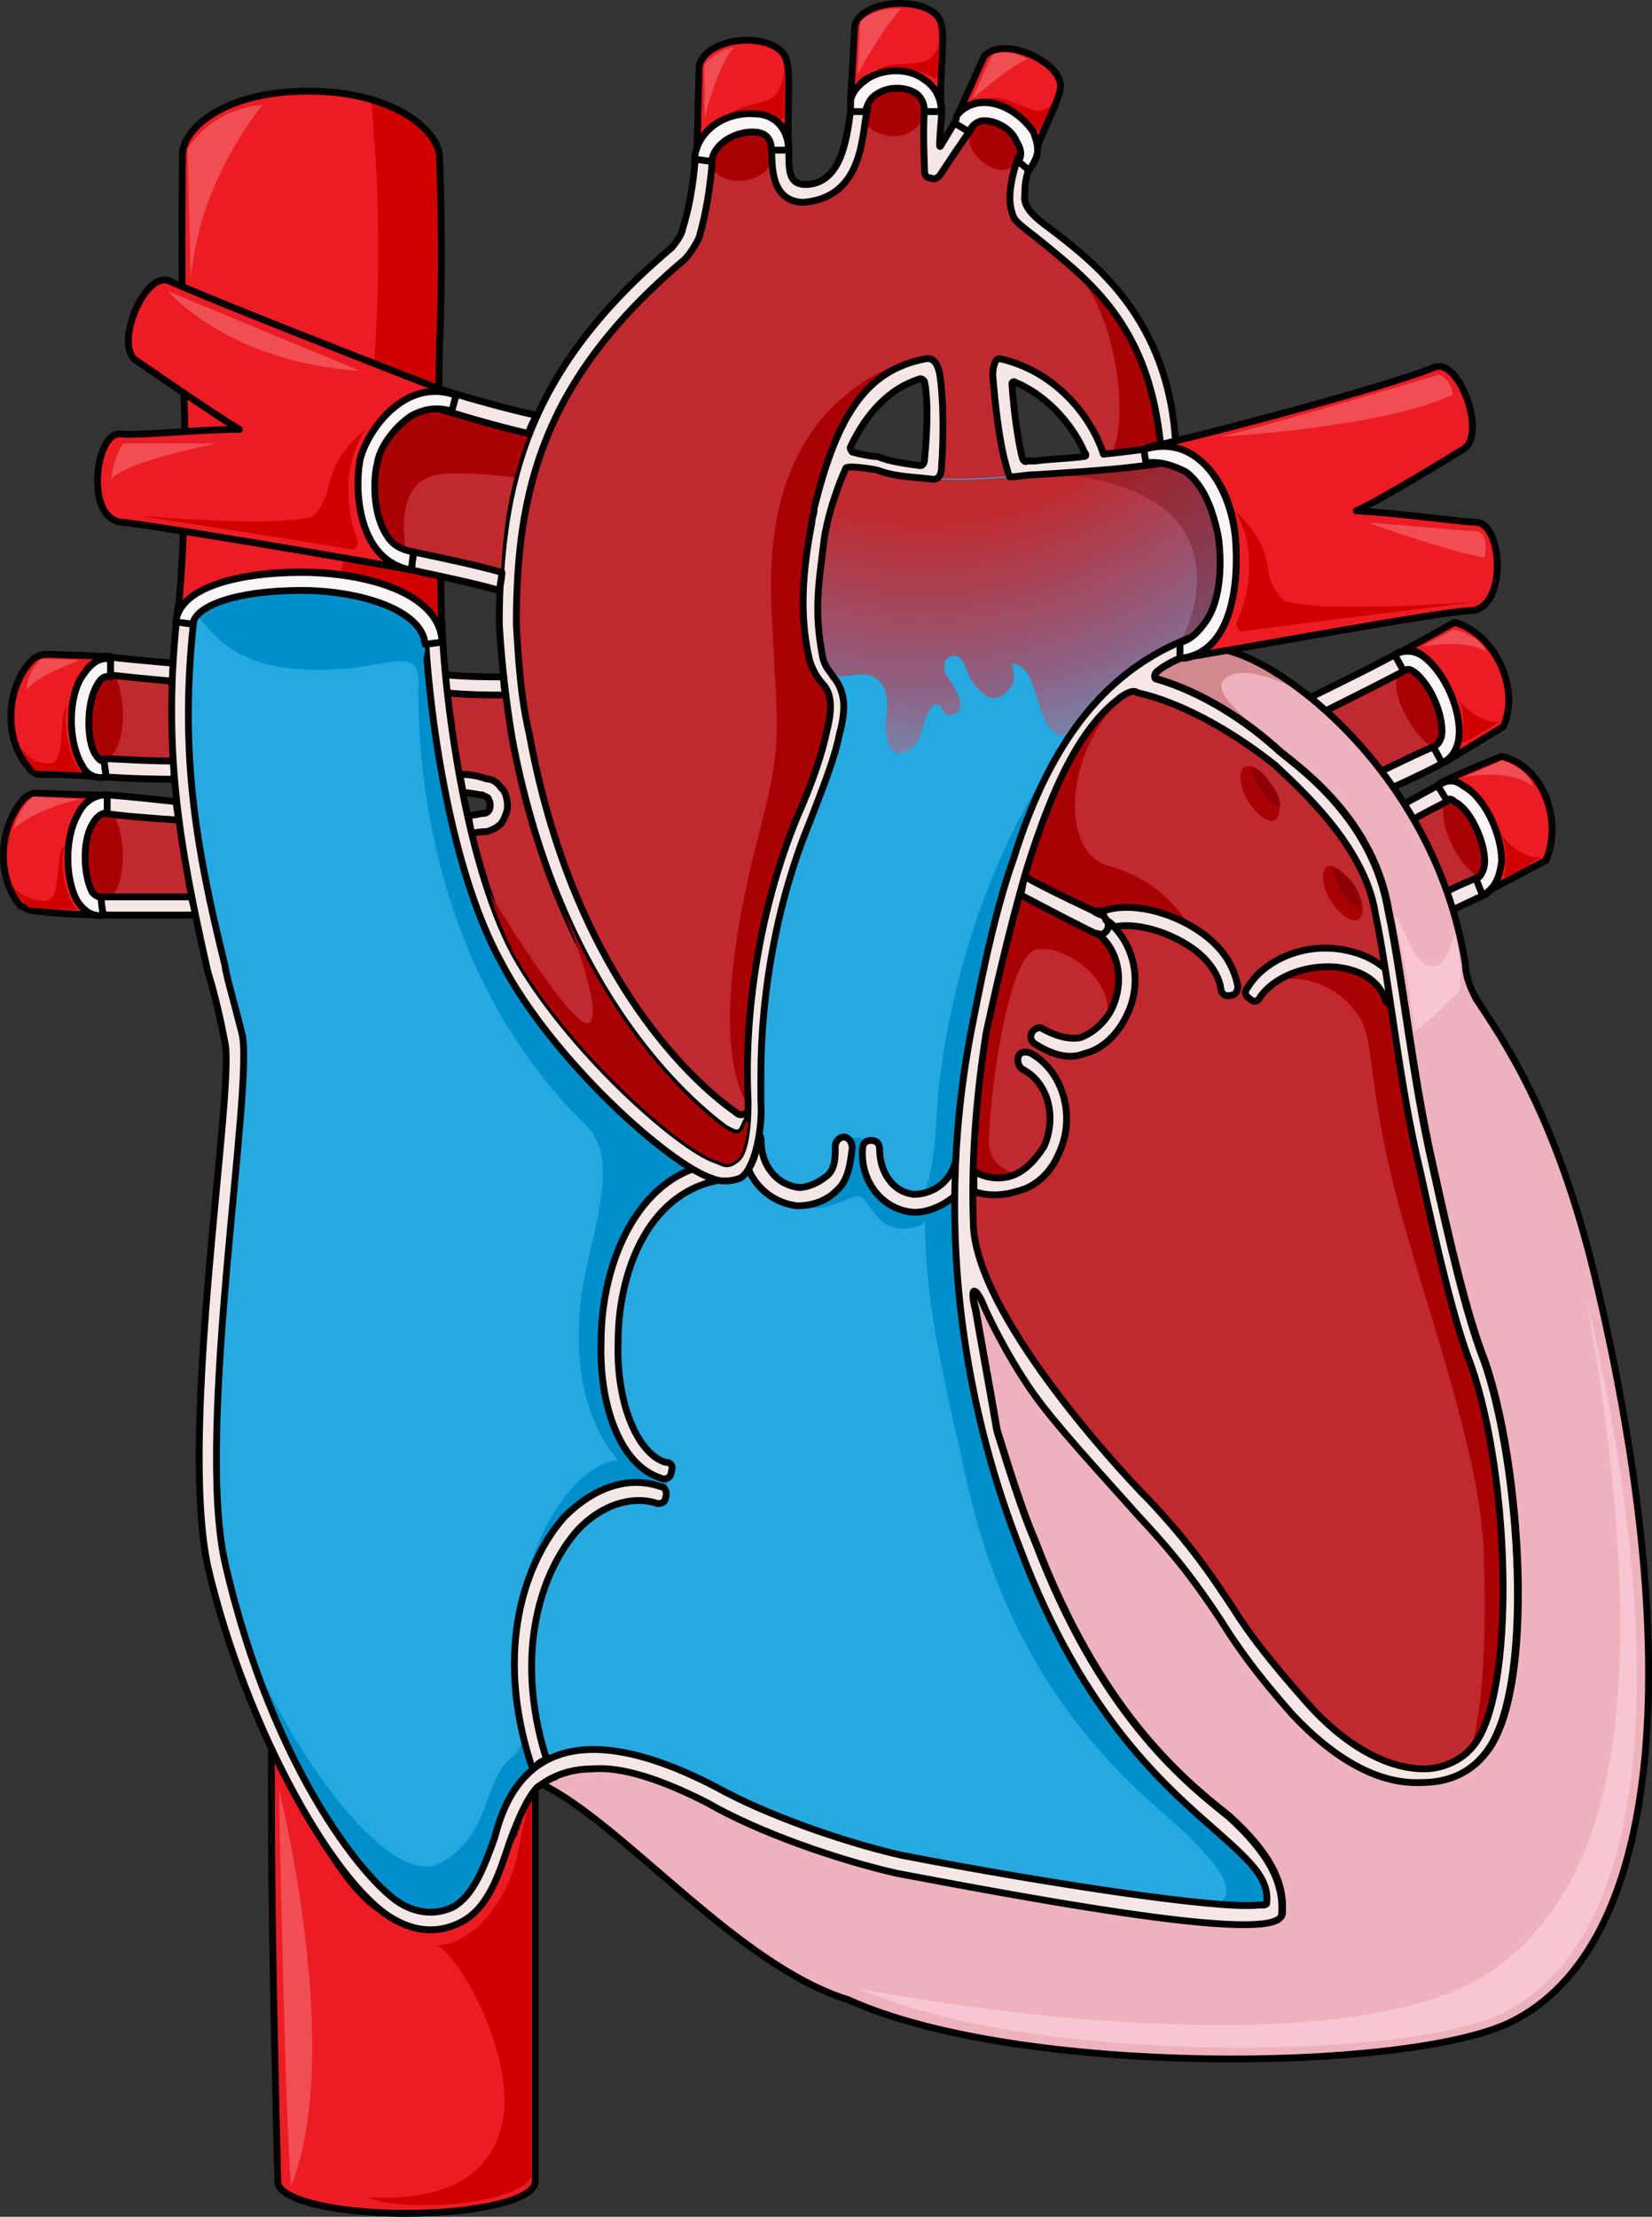 <?xml version="1.0" encoding="utf-8"?>
<!-- Generator: Adobe Illustrator 16.0.0, SVG Export Plug-In . SVG Version: 6.00 Build 0)  -->
<!DOCTYPE svg PUBLIC "-//W3C//DTD SVG 1.1//EN" "http://www.w3.org/Graphics/SVG/1.1/DTD/svg11.dtd">
<svg version="1.1" id="Layer_1" xmlns="http://www.w3.org/2000/svg" xmlns:xlink="http://www.w3.org/1999/xlink" x="0px" y="0px"
	 width="242.665px" height="325.527px" viewBox="0 0 242.665 325.527" enable-background="new 0 0 242.665 325.527"
	 xml:space="preserve">
<rect x="0" y="0" width="242.665" height="325.527" fill="#333333" stroke="none"/>
<g>
	<g>
		<path fill-rule="evenodd" clip-rule="evenodd" fill="#C0292E" d="M213.666,117.067h-0.313c-0.628,0.662-3.142,1.656-5.968,3.314
			c1.885,3.313,3.77,6.628,5.025,10.605c2.514-1.326,4.712-1.989,5.025-2.32c0.314,0,0.629,0,0.629,0l0,0
			C216.179,127.672,213.039,121.043,213.666,117.067L213.666,117.067z"/>
		<path fill-rule="evenodd" clip-rule="evenodd" fill="#A90006" d="M217.131,128.707c0.311-0.332,0.933-0.995,0.933-2.322
			c0-2.985-2.177-7.631-4.354-8.626c-0.311-0.332-0.311-0.332-0.621-0.332l0,0c-0.311,0-0.622,0.332-0.933,0.332
			C211.224,121.739,214.644,127.379,217.131,128.707L217.131,128.707z"/>
		<path fill-rule="evenodd" clip-rule="evenodd" fill="#C0292E" d="M211.224,109.759c-3.463-1.011-6.295-9.773-4.092-12.133l0,0
			c-0.314,0.337-0.314,0.337-0.629,0.674c-1.889,1.011-7.868,4.044-11.959,6.066c2.832,2.696,5.664,5.729,8.182,9.1
			c3.463-1.685,6.924-3.37,7.868-3.707C210.91,109.759,210.91,109.759,211.224,109.759L211.224,109.759L211.224,109.759z"/>
		<path fill-rule="evenodd" clip-rule="evenodd" fill="#A90006" d="M210.25,109.626c0.314,0,0.629,0,0.629-0.333
			c0.631-0.332,0.945-0.998,0.945-1.995c0-3.325-2.205-7.649-4.41-8.979c-0.314-0.332-0.63-0.332-0.945-0.332v0.332
			c-0.314,0-0.629,0.332-1.26,0.665C204.263,102.642,208.044,108.295,210.25,109.626L210.25,109.626z"/>
		
			<path fill-rule="evenodd" clip-rule="evenodd" fill="#F5E7E6" stroke="#000000" stroke-linecap="round" stroke-linejoin="round" stroke-miterlimit="8" d="
			M217.349,128.65c-0.309,0.332-2.463,0.995-4.926,2.322c0.309,0.663,0.616,1.659,0.924,2.654c2.771-1.327,4.926-2.322,4.926-2.322
			C219.503,130.64,218.581,127.987,217.349,128.65L217.349,128.65z"/>
		
			<path fill-rule="evenodd" clip-rule="evenodd" fill="#F5E7E6" stroke="#000000" stroke-linecap="round" stroke-linejoin="round" stroke-miterlimit="8" d="
			M194.561,104.466c4.043-2,9.952-5,11.819-6c1.244-0.667,0-3-0.934-2.667c-2.178,1.334-9.02,4.667-13.063,6.667
			C193.005,103.133,193.939,103.799,194.561,104.466L194.561,104.466z"/>
		
			<path fill-rule="evenodd" clip-rule="evenodd" fill="#F5E7E6" stroke="#000000" stroke-linecap="round" stroke-linejoin="round" stroke-miterlimit="8" d="
			M210.485,109.715c-0.934,0.328-4.357,1.971-7.781,3.612c0.622,0.657,1.245,1.642,1.868,2.299c3.734-1.642,6.848-3.284,6.848-3.284
			C212.664,111.686,211.73,109.386,210.485,109.715L210.485,109.715z"/>
		
			<path fill-rule="evenodd" clip-rule="evenodd" fill="#F5E7E6" stroke="#000000" stroke-linecap="round" stroke-linejoin="round" stroke-miterlimit="8" d="
			M212.46,114.736c-0.313,0-3.139,1.674-6.276,3.348c0.313,0.669,0.941,1.339,1.255,2.343c2.824-1.674,5.336-2.678,5.963-3.348
			C214.343,116.745,213.402,114.067,212.46,114.736L212.46,114.736z"/>
		<path fill-rule="evenodd" clip-rule="evenodd" fill="#EC1C24" d="M213.645,91.386c-0.626,0.333-4.692,2.663-7.821,4.328
			c0.938-0.333,1.877-0.333,2.816,0.333c3.128,1.997,5.631,7.324,5.631,11.318c0,1.998-0.938,3.662-2.189,4.66l0,0
			c8.76-5.326,8.76-5.326,8.76-5.326C223.343,101.041,219.589,93.051,213.645,91.386L213.645,91.386z"/>
		
			<path fill-rule="evenodd" clip-rule="evenodd" fill="none" stroke="#000000" stroke-linecap="round" stroke-linejoin="round" stroke-miterlimit="10" d="
			M213.645,91.386c-0.626,0.333-4.692,2.663-7.821,4.328c0.938-0.333,1.877-0.333,2.816,0.333c3.128,1.997,5.631,7.324,5.631,11.318
			c0,1.998-0.938,3.662-2.189,4.66l0,0c8.76-5.326,8.76-5.326,8.76-5.326C223.343,101.041,219.589,93.051,213.645,91.386
			L213.645,91.386z"/>
		<path fill-rule="evenodd" clip-rule="evenodd" fill="#EC1C24" d="M220.524,111.067c-0.625,0.332-5.937,2.324-9.06,3.983
			c1.249-0.664,2.187-0.332,3.436,0.332c3.125,1.66,5.624,6.972,5.624,10.956c-0.313,1.992-0.938,3.652-2.187,4.648l0,0
			c8.747-4.648,8.747-4.648,8.747-4.648C229.583,120.694,226.772,112.395,220.524,111.067L220.524,111.067z"/>
		
			<path fill-rule="evenodd" clip-rule="evenodd" fill="none" stroke="#000000" stroke-linecap="round" stroke-linejoin="round" stroke-miterlimit="10" d="
			M220.524,111.067c-0.625,0.332-5.937,2.324-9.06,3.983c1.249-0.664,2.187-0.332,3.436,0.332c3.125,1.66,5.624,6.972,5.624,10.956
			c-0.313,1.992-0.938,3.652-2.187,4.648l0,0c8.747-4.648,8.747-4.648,8.747-4.648C229.583,120.694,226.772,112.395,220.524,111.067
			L220.524,111.067z"/>
		<path fill-rule="evenodd" clip-rule="evenodd" fill="#CF0000" d="M214.343,102.667c0.93,2.651,0.619,5.303,0.311,6.297
			c0,0.663,5.57-2.982,5.57-2.982C218.676,106.312,215.273,104.655,214.343,102.667L214.343,102.667z"/>
		<path fill-rule="evenodd" clip-rule="evenodd" fill="#CF0000" d="M220.583,122.466c0.929,2.945,0.619,5.236,0.31,6.218
			c0,0.982,5.571-2.945,5.571-2.945C224.917,126.394,221.512,124.43,220.583,122.466L220.583,122.466z"/>
		<path fill-rule="evenodd" clip-rule="evenodd" fill="#C0292E" d="M148.33,70.037c-0.313-0.666-0.625-1.999-0.625-1.999
			c-0.939-3.331-1.564-8.994-1.877-12.992c0-1,0.313-2.666,1.251-2.332c8.447,1.998,13.453,8.994,15.018,13.992
			c2.815-0.334,5.632-0.666,8.448-1c-1.564-17.324-10.013-23.986-16.896-29.65c-1.564-1.332-4.067-2.998-4.693-3.998
			c-0.313-0.666-0.626-1.666-0.626-2.998c0-1.333,0.313-3.332,1.252-5.997c0.313,0,0.313-0.333,0.313-0.333l0,0
			c-2.503,2.998-7.821,0.666-6.883-4.331l-0.313,0.333c-2.504,3.665-2.504,3.665-2.504,3.665c-2.189,3.331-2.189,3.331-2.189,3.331
			c-0.313,0.334-0.939,0.666-1.252,0.334c-0.625,0-0.938-0.334-0.938-1c0-0.333-0.313-5.996,0-9.328v-0.334c0-0.332,0-0.332,0-0.332
			c-1.877,4.664-7.821,3.331-8.447,0.666c-0.313,1.666-0.313,1.666-0.313,1.666c-0.625,4.33-1.251,11.66-9.072,12.326h-0.313
			c-4.692-0.333-4.38-5.664-4.38-8.662c0,0,0,0,0-0.333c-1.564,5.331-7.196,6.33-8.761,2.332c0,0.333,0,0.333,0,0.667
			c-0.313,3.997-0.938,7.662-1.877,10.994c-0.313,0.999-1.878,3.331-2.503,3.664C79.811,55.711,75.744,71.703,75.744,91.692
			c0.313,5.33,0.626,10.661,1.877,15.991c6.258,34.315,23.152,50.64,30.35,55.637c0.313,0.667,1.251,0.333,1.877,0
			c0-0.666,0-0.999,0-1.665c-0.626-12.66,1.564-27.985,7.195-41.645c2.504-5.664,3.755-9.662,4.381-12.66l0,0l0,0
			c0.938-3.664,0.625-5.664-0.626-6.996l0,0c-0.938-1-1.564-2.332-1.878-3.332c-1.251-4.33-1.251-8.994-0.938-12.992
			c0.313-1.666,0.313-3.332,0.625-4.664c0.313-1,0.313-2,0.626-2.666c0-0.666,0.313-1.332,0.313-1.666l0,0v-0.332l0,0
			c3.441-13.993,7.821-20.323,16.269-21.988c1.251-0.334,1.878,0.666,2.19,1.998c0.625,3.665,0.625,9.662,0.313,13.66l0,0
			c0,1.998-0.938,1.998-1.252,1.998c-1.877-0.333,3.755,3.665,4.068,3.665c7.821-1.665,17.207-4.664,11.264-4.331
			C150.833,69.704,149.582,70.037,148.33,70.037L148.33,70.037z"/>
		<path fill-rule="evenodd" clip-rule="evenodd" fill="#A90006" d="M149.588,23.717L149.588,23.717L149.588,23.717
			c0-0.334,0-0.334,0-0.668c0.315,0,0.315,0,0.315,0c0-0.668,0-1.67-0.631-2.338c-0.631-1.67-2.84-3.005-4.733-3.005
			c-0.632,0-1.263,0.334-1.894,1.002l0,0c0,0-1.262,2.337,1.262,4.675C146.117,25.387,148.326,25.387,149.588,23.717L149.588,23.717
			L149.588,23.717z"/>
		<path fill-rule="evenodd" clip-rule="evenodd" fill="#A90006" d="M113.304,21.397c-0.313-1.676-1.877-2.011-2.816-2.011
			c-2.502,0-5.631,1.675-5.943,4.355l0,0c0,0.335,0,0.335,0,0.67c1.251,3.015,6.883,2.68,8.446,0c0.313,0,0.313,0,0.313-0.335
			C113.304,23.071,113.304,22.401,113.304,21.397L113.304,21.397z"/>
		<path fill-rule="evenodd" clip-rule="evenodd" fill="#A90006" d="M135.744,15.994c0-0.998-0.625-1.663-1.252-2.329
			c-1.563-0.998-4.066-0.998-5.631,0c-0.938,0.666-1.564,0.998-1.564,1.996l0,0c-0.313,1.664-0.313,1.664-0.313,1.664
			c0,0.332,0,0.332,0,0.666c0.938,1.33,2.815,1.996,4.38,1.996c2.19,0,3.755-1.331,4.38-2.995
			C135.744,16.659,135.744,16.327,135.744,15.994L135.744,15.994z"/>
		<path fill-rule="evenodd" clip-rule="evenodd" fill="#A90006" d="M170.544,65.668c-1.256-12.974-5.964-19.959-11.299-24.949
			c-0.941-0.333-0.941-0.333-0.941-0.333c5.021,4.99,7.846,19.96,5.021,26.28C165.835,66.334,168.033,66,170.544,65.668
			L170.544,65.668z"/>
		<path fill-rule="evenodd" clip-rule="evenodd" fill="#EEB2BC" d="M146.486,209.993c1.875,5.999,3.752,11.999,5.627,16.332
			c9.379,24.665,21.259,34.665,28.449,40.331c6.252,5.666,8.128,9.999,7.815,14.332s-31.888-1.333-56.585-5.999
			c-8.754-2-20.32-6-27.824-10.333c-7.189-3.666-12.817-5.333-16.881-5c-0.626,0-1.251,0-1.563,0c-0.313,0-0.313,0-0.626,0
			c-0.313,0.334-0.625,0.334-0.938,0.334h-0.313c-0.313,0.333-0.625,0.333-0.938,0.333h-0.313c-0.313,0.333-0.626,0.333-0.938,0.667
			h-0.313c0,0-0.313,0.333-0.626,0.333c0,0,0,0-0.313,0c0,0.333,0,0.333-0.313,0.333c0,0,0,0-0.313,0.333
			c12.193,6,28.762,26.665,45.019,31.665c25.01,11.333,81.907,10.666,97.227,3.333c22.509-10.999,25.636-53.33,12.817-107.993
			c-5.939-25.665-14.381-36.997-17.819-42.33c-1.251-2.334-1.563-4-1.563-5c-4.689-29.998-30.949-47.997-38.141-46.331
			c-3.126,1-5.627,2-7.189,3.334c-0.313,0.333-0.313,1,0,1c6.877,2,13.442,6.332,18.132,10.666c3.751,3,13.755,10.332,15.944,23.331
			c2.188,10.333,3.438,23.999,6.564,37.665c2.502,11.332,5.002,21.998,7.504,28.331c5.314,14.999,7.814,48.997,0,57.996
			c-2.189,2.667-5.315,4-9.066,4c-6.253,0.333-12.818-3.333-19.07-9.999c-5.314-6-8.129-10-10.629-13.999
			c-3.127-4.667-5.94-8.666-11.881-14.999c-5.627-6.333-12.504-13.666-15.943-18.666c-3.439-4.999-6.252-10.666-7.19-12.999
			c-0.938-2-1.876-2.333-0.938,1.333C143.985,195.994,146.173,207.993,146.486,209.993L146.486,209.993z"/>
		<path fill-rule="evenodd" clip-rule="evenodd" fill="#D3888D" d="M169.933,99.667c5.35,1.556,10.499,4.527,14.735,7.809
			c-1.194-1.991-7-5.796-4.754-7.785c2.601-2.302,8.69,0.449,11.072,1.888c0.314,0.19,0.677,0.368,1.045,0.496
			c-6.272-4.986-12.074-7.397-14.909-6.741c-3.126,1-5.627,2-7.189,3.334C169.621,99,169.621,99.667,169.933,99.667z"/>
		<path fill-rule="evenodd" clip-rule="evenodd" fill="#F7C6D0" d="M204.864,134.707c0.63,2.99,1.261,5.981,1.89,8.972
			c0,1.662,0.945,5.649,0.945,7.644c0,0.664,6.301-4.984,6.615-5.981c0.63-1.662,0-6.314-0.63-8.308
			c-0.63,2.326-1.575,5.649-4.095,4.652c-2.205-0.997-3.15-4.985-4.41-6.979"/>
		
			<path fill-rule="evenodd" clip-rule="evenodd" fill="none" stroke="#000000" stroke-linecap="round" stroke-linejoin="round" stroke-miterlimit="10" d="
			M146.486,209.993c1.875,5.999,3.752,11.999,5.627,16.332c9.379,24.665,21.259,34.665,28.449,40.331
			c6.252,5.666,8.128,9.999,7.815,14.332s-31.888-1.333-56.585-5.999c-8.754-2-20.32-6-27.824-10.333
			c-7.189-3.666-12.817-5.333-16.881-5c-0.626,0-1.251,0-1.563,0c-0.313,0-0.313,0-0.626,0c-0.313,0.334-0.625,0.334-0.938,0.334
			h-0.313c-0.313,0.333-0.625,0.333-0.938,0.333h-0.313c-0.313,0.333-0.626,0.333-0.938,0.667h-0.313c0,0-0.313,0.333-0.626,0.333
			c0,0,0,0-0.313,0c0,0.333,0,0.333-0.313,0.333c0,0,0,0-0.313,0.333c12.193,6,28.762,26.665,45.019,31.665
			c25.01,11.333,81.907,10.666,97.227,3.333c22.509-10.999,25.636-53.33,12.817-107.993c-5.939-25.665-14.381-36.997-17.819-42.33
			c-1.251-2.334-1.563-4-1.563-5c-4.689-29.998-30.949-47.997-38.141-46.331c-3.126,1-5.627,2-7.189,3.334c-0.313,0.333-0.313,1,0,1
			c6.877,2,13.442,6.332,18.132,10.666c3.751,3,13.755,10.332,15.944,23.331c2.188,10.333,3.438,23.999,6.564,37.665
			c2.502,11.332,5.002,21.998,7.504,28.331c5.314,14.999,7.814,48.997,0,57.996c-2.189,2.667-5.315,4-9.066,4
			c-6.253,0.333-12.818-3.333-19.07-9.999c-5.314-6-8.129-10-10.629-13.999c-3.127-4.667-5.94-8.666-11.881-14.999
			c-5.627-6.333-12.504-13.666-15.943-18.666c-3.439-4.999-6.252-10.666-7.19-12.999c-0.938-2-1.876-2.333-0.938,1.333
			C143.985,195.994,146.173,207.993,146.486,209.993L146.486,209.993z"/>
		<path fill-rule="evenodd" clip-rule="evenodd" fill="#C0292E" d="M25.583,99.04c-0.314,0.332-0.314,0.666-0.314,0.998
			c-3.785-0.332-6.939-0.666-9.779-0.998c-0.314,0-0.631,0-0.945-0.333l0,0c2.838,1.665,3.154,10.655,0.314,12.653v0.334
			c0.316,0,0.316-0.334,0.631-0.334c1.893,0,5.363,0.334,10.094,0.334v0.332C25.269,108.03,25.269,103.702,25.583,99.04
			L25.583,99.04z"/>
		<path fill-rule="evenodd" clip-rule="evenodd" fill="#A90006" d="M16.056,111.335c2.808-2.646,2.184-9.263,0.936-11.909
			c-0.313,0-0.624,0-0.936,0c-0.937,0-1.561,0.331-2.185,1.654c-1.247,2.646-1.247,7.608,0,9.594
			c0.624,0.992,0.937,0.992,1.248,0.992l0,0c0-0.331,0.312-0.331,0.312-0.331C15.744,111.335,15.744,111.335,16.056,111.335
			L16.056,111.335z"/>
		<path fill-rule="evenodd" clip-rule="evenodd" fill="#C0292E" d="M14.857,132.006l0.314-0.33c1.568,0,8.781,0,12.859,0
			c0.313,0.33,0.313,0.66,0.313,0.99c-0.94-4.29-1.567-8.25-2.195-12.54v0.33c-5.018-0.33-9.096-0.66-10.977-0.99l0,0
			c1.881,3.63,1.254,10.89-0.627,12.54H14.857L14.857,132.006L14.857,132.006z"/>
		<path fill-rule="evenodd" clip-rule="evenodd" fill="#A90006" d="M13.579,121.124c-1.555,2.653-1.243,7.627,0,9.948
			c0.622,0.663,0.933,0.663,1.243,0.663c0,0.331,0,0.331,0,0.331c0-0.331,0.311-0.331,0.311-0.331c0.312,0,0.623,0,1.244,0
			c2.487-2.984,1.865-9.615,0.311-11.938c-0.311-0.331-0.932-0.331-1.243-0.331C14.822,119.466,14.201,119.797,13.579,121.124
			L13.579,121.124z"/>
		<path fill-rule="evenodd" clip-rule="evenodd" fill="#C0292E" d="M105.253,170.425c0.938,0.334,1.563,1.001,2.814,0
			c1.25-0.667,1.876-4.003,1.876-8.673c0,1.668-0.313,3.002-0.626,3.669c-0.625,1.668-1.563,1.001-2.813,0.334
			c-7.191-5.338-24.701-22.017-31.268-57.378c-0.313-1.334-0.626-2.334-0.626-3.336c-0.313-1-0.313-2.001-0.313-3.002
			c-2.501,0-5.314,0-8.754-0.333c0.625,3.669,1.25,7.673,1.875,12.009c1.877,0,3.127,0.334,4.065,0.668
			c0.625,0,1.563,0.333,2.188,1.334c0.625,0.334,0.938,1.668,0.938,2.668c0,0.668-0.313,1.335-0.625,2.002s-1.25,1.334-2.501,1.668
			c-0.626,0-1.251,0-2.188,0.334c0.938,4.003,2.188,8.006,3.439,11.675c0.313,0,0.313,0,0.313,0c0,0.668,0.313,1.335,0.625,2.002
			c0,0,0,0,0.313,0.334c0,0.333,0.313,1,0.625,1.334c0,0.334,0,0.334,0.313,0.667c0.313,0.667,0.625,1.001,0.625,1.668
			C83.367,154.08,99.938,168.757,105.253,170.425L105.253,170.425z"/>
		<path fill-rule="evenodd" clip-rule="evenodd" fill="#C0292E" d="M216.38,256.293c-1.561,2-4.371,3.333-7.181,3.333
			c-5.619,0-11.863-3.666-17.171-9.665c-5.307-5.999-8.428-9.998-10.926-13.998c-3.122-4.666-5.932-8.998-12.176-15.664
			c-5.307-5.332-25.6-27.662-25.911-40.659c-0.313-8.666,0.312-17.997,1.873-27.996c0.937-4.332,3.122-14.33,5.932-23.995
			c3.746-11.998,7.805-20.664,13.424-24.996c0.313-0.334,2.186-1.666,2.81-1c7.492,1.666,15.297,6.666,20.293,10.665
			c3.121,2.999,13.111,11.665,14.672,21.663c2.186,10.331,3.435,24.662,6.557,37.66c2.497,11.331,4.994,22.33,7.492,28.662
			C222,217.3,222.625,248.961,216.38,256.293L216.38,256.293z"/>
		<path fill-rule="evenodd" clip-rule="evenodd" fill="#26A9E0" d="M199.289,61.626L199.289,61.626
			c-5.001,1.334-11.564,2.667-18.129,4.335c-11.876,2.668-18.439,3.001-28.754,3.668c-5,0.334-8.438,0.667-11.564,0.667
			c-0.625,0-7.501,0-11.877-1.334c-1.563-0.333-4.688-0.667-5-0.333c-0.313,0-4.063,6.669-4.063,18.006
			c0,3.002,0.313,6.002,0.938,9.67c0.313,1.668,1.251,2.335,1.563,3.002c0.938,1,1.563,2.668,1.563,4.334
			c0,1.334-0.313,3.002-0.625,4.002c-0.625,3.334-2.188,7.336-4.376,13.005c-4.688,11.338-7.188,24.676-7.188,37.347
			c0,1.334,0,2.334,0,3.335c0,0.333,0,0.333,0,0.333c0.313,4.002-0.938,10.337-3.126,11.338c-0.938,0.333-2.5,0.667-4.063,0
			c-6.25-2.001-23.44-17.34-30.941-31.679c-8.127-14.672-10.939-39.681-11.252-49.685c-0.313,0-0.313,0-0.313,0
			c-10.002,8.336-30.63,3.335-33.443-2.334c-2.813,23.008,0.938,38.014,5.939,59.021l0,0c0.313,1,0.625,2.001,0.938,3.335
			c1.875,7.336-6.877,58.021-2.501,77.694c7.188,31.345,21.565,48.018,26.255,50.352c2.5,1.334,5,1.334,7.188,0.334
			c3.126-1.668,4.689-6.003,6.252-10.338c4.375-17.673,19.689-14.005,32.504-7.336c7.189,4.002,18.441,8.003,27.192,10.004
			c23.44,4.669,53.446,9.337,53.759,7.003c0.313-3.335-1.876-5.669-7.189-10.337c-7.188-6.336-19.69-16.673-29.066-41.683
			c-7.189-18.34-13.127-45.016-7.189-76.027c0.938-4.668,3.126-16.673,6.252-25.343c10.313-33.346,29.691-34.012,44.693-36.68
			c3.438-0.334,7.189-1.334,10.002-2.334c-2.188-2.001-2.813-8.003-0.938-9.004c-0.313,0.334-0.313,0.334-0.313,0.334
			s-3.75,0-15.627,2.668c-0.938,0-1.875-0.668-2.188-1.668l0,0c-0.313-1,0.313-2,1.251-2.334c0.313,0,8.751-4.002,15.627-6.336l0,0
			C198.664,69.295,197.414,63.627,199.289,61.626L199.289,61.626z"/>
		<path fill-rule="evenodd" clip-rule="evenodd" fill="#9B7F9A" d="M202.725,78.01c-0.313,0.334-0.313,0.334-0.313,0.334
			s-3.754,0-15.644,2.676c-0.938,0-1.878-0.669-2.19-1.672l0,0c-0.313-1.004,0.313-2.006,1.252-2.341
			c0.313,0,8.76-4.013,15.645-6.353l0,0c-2.816-1.338-4.068-7.021-2.191-9.028l0,0c-5.006,1.337-11.576,2.675-18.146,4.347
			c-7.197,1.672-12.516,2.341-17.835,2.676c-1.251,1.002-1.878,2.34-1.878,5.015c0.313,4.681,1.878,10.366,2.816,15.047
			c0.313,1.672,0.939,3.344,1.877,4.681c0.939,1.338,2.19,2.341,3.755,2.676c7.822-4.348,16.271-5.351,23.78-6.688
			c3.441-0.334,7.195-1.338,10.012-2.341C201.474,85.032,200.847,79.014,202.725,78.01L202.725,78.01z"/>
		<path fill-rule="evenodd" clip-rule="evenodd" fill="#A90006" d="M186.761,115.36c1.234,2,1.543,4.333,0.617,5
			c-0.926,0.666-2.777-0.667-4.012-2.667s-1.543-4.333-0.617-5S185.527,113.026,186.761,115.36L186.761,115.36z"/>
		<path fill-rule="evenodd" clip-rule="evenodd" fill="#A90006" d="M198.972,130c1.258,2,1.572,4.334,0.629,5
			c-0.943,0.667-2.828-0.666-4.086-2.666c-1.257-2-1.571-4.334-0.629-5C195.83,126.667,197.401,128,198.972,130L198.972,130z"/>
		<path fill-rule="evenodd" clip-rule="evenodd" fill="#8D0006" d="M186.771,115.293c-0.969-1.667-1.938-2.334-2.907-2.667
			c0,0.667,0.323,2,1.292,3.333c0.97,1.334,1.939,2.334,2.908,2.667C188.064,117.626,187.741,116.293,186.771,115.293
			L186.771,115.293z"/>
		<path fill-rule="evenodd" clip-rule="evenodd" fill="#8D0006" d="M198.974,130.014c-0.969-1.314-2.262-2.299-3.23-2.628
			c0,0.985,0.646,2.299,1.293,3.613c0.969,1.313,1.938,2.299,2.907,2.627C199.944,132.641,199.621,131.328,198.974,130.014
			L198.974,130.014z"/>
		<path fill-rule="evenodd" clip-rule="evenodd" fill="#FAEAEB" d="M117.097,177.067c2.178,0,4.354-0.674,5.91-2.357
			c1.555-1.348,1.865-3.705,2.177-6.063c0-1.01-0.622-1.684-1.244-1.684s-1.244,0.674-1.244,1.347c0,1.685,0,3.368-1.244,4.378
			c-1.244,1.011-2.8,1.685-4.044,1.685c-3.42-0.337-5.598-3.368-5.598-6.735c0-0.337,0-0.674-0.311-1.011
			c-0.312,2.021-0.623,3.704-1.556,5.052C111.188,174.709,113.988,176.73,117.097,177.067L117.097,177.067z"/>
		<path fill-rule="evenodd" clip-rule="evenodd" fill="#EC1C24" d="M78.625,262.632v0.334c-0.313,0-0.313,0.333-0.313,0.333
			c-0.313,0-0.313,0.334-0.313,0.334l-0.313,0.334c0,0.333,0,0.333-0.313,0.333c0,0.334,0,0.668-0.313,0.668v0.333
			c-0.313,0.334-0.313,0.334-0.313,0.668l-0.313,0.333c0,0.334,0,0.334-0.313,0.668c0,0.333,0,0.333,0,0.333
			c0,0.334-0.313,0.668-0.313,1.001c0,0,0,0.334-0.313,0.334c0,0.334,0,0.334,0,0.667c-0.313,0.334-0.313,0.668-0.625,1.001
			c-1.563,4.672-3.125,10.01-7.502,12.012c-2.813,1.335-5.938,1.335-9.064-0.333c-0.313,0-0.625-0.334-0.938-0.668
			c-2.813-1.334-5.314-4.004-7.814-7.674c-3.126-4.671-6.564-10.344-9.69-17.017c0,2.336,0,4.338,0,5.672
			c0,20.688,0.625,44.711,0.938,57.724l0,0v0.333c0,2.67,8.439,4.672,18.754,4.672c10.628,0,19.068-2.002,19.068-4.672v-0.333l0,0
			V262.632L78.625,262.632L78.625,262.632z"/>
		
			<path fill-rule="evenodd" clip-rule="evenodd" fill="none" stroke="#000000" stroke-linecap="round" stroke-linejoin="round" stroke-miterlimit="10" d="
			M78.625,262.632v0.334c-0.313,0-0.313,0.333-0.313,0.333c-0.313,0-0.313,0.334-0.313,0.334l-0.313,0.334
			c0,0.333,0,0.333-0.313,0.333c0,0.334,0,0.668-0.313,0.668v0.333c-0.313,0.334-0.313,0.334-0.313,0.668l-0.313,0.333
			c0,0.334,0,0.334-0.313,0.668c0,0.333,0,0.333,0,0.333c0,0.334-0.313,0.668-0.313,1.001c0,0,0,0.334-0.313,0.334
			c0,0.334,0,0.334,0,0.667c-0.313,0.334-0.313,0.668-0.625,1.001c-1.563,4.672-3.125,10.01-7.502,12.012
			c-2.813,1.335-5.938,1.335-9.064-0.333c-0.313,0-0.625-0.334-0.938-0.668c-2.813-1.334-5.314-4.004-7.814-7.674
			c-3.126-4.671-6.564-10.344-9.69-17.017c0,2.336,0,4.338,0,5.672c0,20.688,0.625,44.711,0.938,57.724l0,0v0.333
			c0,2.67,8.439,4.672,18.754,4.672c10.628,0,19.068-2.002,19.068-4.672v-0.333l0,0V262.632L78.625,262.632L78.625,262.632z"/>
		<path fill-rule="evenodd" clip-rule="evenodd" fill="#F7C6D0" d="M220.523,288.386c-17.826,14.347-69.744,8.341-94.139,3.67
			c24.082,11.011,79.439,10.677,94.139,3.67c22.206-10.677,25.021-51.716,12.511-105.1
			C242.417,244.344,238.664,274.373,220.523,288.386L220.523,288.386z"/>
		<path fill-rule="evenodd" clip-rule="evenodd" fill="#CF0000" d="M64.241,285.702c5.013-0.333,10.337-5.999,11.903-13.997
			s1.88-7.332,1.88-7.332c0,55.321,0,55.321,0,55.321c-2.192,3.999-18.169,5.332-24.12,3c8.145,0.333,17.229-1,19.734-10.331
			C76.144,303.031,68,287.701,64.241,285.702L64.241,285.702z"/>
		<path fill-rule="evenodd" clip-rule="evenodd" fill="#008FCA" d="M85.162,164.344c5.301,4.337,3.43,11.008,0.936,22.016
			c-2.494,11.675-0.623,22.016,4.678,28.02c-8.42,1.001-15.903,17.68-14.656,28.688c5.925-18.013,5.925-18.013,5.925-18.013
			c7.796-6.005,7.796-6.005,7.796-6.005c7.172,0,7.172,0,7.172,0s0.623,0,0.936-1c0.623-1.335-0.313-1.668-0.313-1.668
			c-6.236-6.005-6.236-6.005-6.236-6.005c-2.494-9.673-2.494-9.673-2.494-9.673c1.871-12.009,1.871-12.009,1.871-12.009
			c4.053-8.673,4.053-8.673,4.053-8.673c6.237-7.339,6.237-7.339,6.237-7.339c1.56-0.333,1.56-0.333,1.56-0.333
			c-6.861-3.669-22.141-18.013-29-31.021c-5.926-10.341-8.731-26.353-10.291-38.027c-1.247-7.338-1.247-11.675-1.247-11.675
			C60.527,102.301,59.904,138.66,85.162,164.344L85.162,164.344z"/>
		<path fill-rule="evenodd" clip-rule="evenodd" fill="#008FCA" d="M149.004,126.058c10.308-33.326,29.673-33.993,44.665-36.659
			c3.436-0.333,7.184-1.332,9.994-2.332c-6.871,1.666-33.732,4.998-45.289,19.662s-18.74,35.326-20.614,54.322
			c-0.313,4.999-0.625,12.664-2.499,14.663c-2.498,0.667-2.498,0.667-2.498,0.667c-4.061-5.666-4.061-5.666-4.061-5.666
			c-0.938-2.999-0.938-2.999-0.938-2.999s-0.625-0.666-2.187-0.666c-1.249,0-1.562,0.999-1.562,0.999
			c-1.25,5.333-1.25,5.333-1.25,5.333c-4.685,1.999-4.685,1.999-4.685,1.999c-2.499,1-2.499,1-2.499,1
			c4.998,2.333,7.496,0,9.995-0.667c2.499-0.666,2.499,6.332,9.37,4.333c0.313,0,0.938-0.667,0.938-0.667
			c0,12.331,2.811,23.329,6.559,39.992c5.935,24.994,19.053,38.658,27.799,46.323c7.809,6.666,12.806,12.664,8.121,13.997
			c4.685,0.334,7.809,0.334,7.809-0.333c0.312-3.333-1.875-5.665-7.185-10.331c-7.184-6.332-19.677-16.663-29.048-41.658
			c-7.184-18.329-13.118-44.99-7.184-75.984C143.695,146.721,145.88,134.723,149.004,126.058L149.004,126.058z"/>
		<path fill-rule="evenodd" clip-rule="evenodd" fill="#825F82" d="M73.605,84.067c0.313-7.357,1.562-14.047,4.059-20.4
			c-3.434,3.01-4.059,9.698-7.804,13.043c-3.746,3.344-28.095-1.338-36.836-1.672C38.643,76.041,62.056,81.057,73.605,84.067
			L73.605,84.067z"/>
		<path fill-rule="evenodd" clip-rule="evenodd" fill="#A90006" d="M216.068,200.307c-2.498-6.335-4.996-17.338-7.493-28.674
			c-2.186-9.002-3.435-19.004-4.683-27.339c-7.806-4.668-7.806-4.668-7.806-4.668c-8.741,2.667-8.741,2.667-8.741,2.667
			c-1.562,2.668-1.562,2.668-1.562,2.668c4.995-3.335,12.8,0.666,14.674,6.001c1.562,5.335,0.937,12.003,5.932,29.34
			s10.927,34.008,11.552,47.344c0.313,9.669,0.313,21.339-1.873,29.341c0-0.334,0.313-0.334,0.313-0.667
			C222.625,248.985,222,217.311,216.068,200.307L216.068,200.307z"/>
		<path fill-rule="evenodd" clip-rule="evenodd" fill="#A90006" d="M162.72,127.107c-7.176-2.001-6.24-17.009,2.184-24.681
			c-0.313,0-0.313,0.334-0.624,0.334c-5.616,4.336-9.672,13.008-13.416,25.014c-2.808,9.672-4.992,19.678-5.928,24.014
			c-1.248,7.671-1.872,14.675-1.872,21.679c6.863-1,6.863-1,6.863-1s-4.68-0.334-4.68-5.003c0-4.67,2.496-26.682,6.864-28.016
			c4.368-1.001,12.168,5.002,10.296,10.339c0.936-2.335,2.496-6.004,2.496-6.004c-2.184-8.338-2.184-8.338-2.184-8.338
			s0.312-2.001,4.992-0.667c4.68,1.334,9.672,5.003,9.672,5.003C173.64,134.111,170.832,129.442,162.72,127.107L162.72,127.107z
			 M162.095,150.12c0.313,0,0.313-0.333,0.313-0.333C161.472,151.455,161.16,152.789,162.095,150.12L162.095,150.12z"/>
		<path fill-rule="evenodd" clip-rule="evenodd" fill="#008FCA" d="M77.392,246.296c0.313,2.668,0.939,9.34-2.504,12.008
			c-4.069,3.669-2.817,11.341-10.33,15.344c-7.514,3.669-21.601-16.011-28.174-32.021c7.826,23.35,19.096,36.024,22.852,38.025
			c2.504,1.335,5.009,1.335,7.2,0.334c3.13-1.668,4.696-6.004,6.261-10.341c1.252-5.337,3.757-9.006,6.887-10.674L77.392,246.296
			L77.392,246.296L77.392,246.296z"/>
		
			<path fill-rule="evenodd" clip-rule="evenodd" fill="#F5E7E6" stroke="#000000" stroke-linecap="round" stroke-linejoin="round" stroke-miterlimit="8" d="
			M78.591,259.626c0.314-0.666,0.942-0.999,1.885-1.332c0,0,0-0.333-0.314-0.333c-4.711-15.319-0.628-27.308,4.711-33.303
			c3.455-3.663,7.852-4.995,11.307-3.996c0.629,0.333,1.57,0,1.57-0.666c0.314-0.666,0-1.665-0.628-1.665
			c-4.711-1.665-9.736,0-14.134,4.329c-5.967,6.661-10.363,19.648-5.025,36.3C77.962,259.293,78.277,259.293,78.591,259.626
			L78.591,259.626z"/>
		
			<path fill-rule="evenodd" clip-rule="evenodd" fill="#F5E7E6" stroke="#000000" stroke-linecap="round" stroke-linejoin="round" stroke-miterlimit="8" d="
			M106.503,165.654c1.25,0.666,2.189,1.333,2.814-0.334c0.313-0.666,0.313-0.666,0.313-0.666c0.313-0.333,0.313-1,0.313-1.333
			c-0.626,0.333-1.251,0.666-1.877,0c-7.194-4.999-24.087-21.327-30.344-55.651c-1.251-5.332-1.563-10.663-1.877-15.995
			c0-19.995,4.067-35.99,24.4-53.319c0.626-0.333,2.189-2.665,2.503-3.665c0.938-3.333,1.563-6.998,1.877-10.998
			c0-0.666-0.313-1.332-0.939-1.666c-0.938,0-1.563,0.667-1.563,1.334c-0.313,3.998-0.938,7.33-1.877,10.33
			c0,0.666-1.251,2.332-1.564,2.666C77.723,54.018,73.343,70.68,73.343,91.674c0.313,5.332,0.939,10.996,1.877,16.662
			C81.791,143.66,99.308,160.322,106.503,165.654L106.503,165.654z"/>
		
			<path fill-rule="evenodd" clip-rule="evenodd" fill="#F5E7E6" stroke="#000000" stroke-linecap="round" stroke-linejoin="round" stroke-miterlimit="8" d="
			M149.904,131.402c2.491,1.348,10.9,5.728,11.211,5.728c0.623,0.337,1.246,0,1.558-0.674s0-1.685-0.623-2.021
			c0,0-8.72-4.043-11.522-5.728C150.215,129.717,150.215,130.391,149.904,131.402L149.904,131.402z"/>
		
			<path fill-rule="evenodd" clip-rule="evenodd" fill="#F5E7E6" stroke="#000000" stroke-linecap="round" stroke-linejoin="round" stroke-miterlimit="8" d="
			M196.08,142c3.744,0.334,6.553,2,7.488,5c0.313,0.334,0.624,0.667,0.936,0.667c-0.312-1.667-0.623-3.667-0.936-5.333
			c-1.872-1.667-4.368-2.667-7.176-3c-5.616-0.667-10.92,2-13.104,5.666c-0.624,0.667-0.312,1.334,0.312,1.667
			c0.625,0.667,1.248,0.333,1.561-0.333C187.032,143.667,191.4,141.667,196.08,142L196.08,142z"/>
		
			<path fill-rule="evenodd" clip-rule="evenodd" fill="#F5E7E6" stroke="#000000" stroke-linecap="round" stroke-linejoin="round" stroke-miterlimit="8" d="
			M143.064,174.962c1.875,0.664,4.063,0.664,6.25,0c2.813-0.663,5-2.654,6.25-5.642c2.5-5.31,0.625-11.947-4.063-14.603
			c-0.625-0.332-1.563-0.332-1.875,0.332s0,1.659,0.625,1.991c3.75,1.991,5,6.97,3.125,11.284c-1.25,1.991-2.813,3.65-4.688,4.313
			c-1.875,0.664-4.063,0.332-5.625-0.663C143.064,172.971,143.064,173.967,143.064,174.962L143.064,174.962z"/>
		
			<path fill-rule="evenodd" clip-rule="evenodd" fill="#F5E7E6" stroke="#000000" stroke-linecap="round" stroke-linejoin="round" stroke-miterlimit="8" d="
			M134.25,178.026c2.202,0,4.405-0.989,6.294-2.64c0-1.979,0-4.29,0-6.27v0.33c-0.315,3.63-3.147,5.939-6.294,5.939
			c-3.146-0.33-5.034-3.3-5.034-6.6c0-0.66-0.314-1.32-1.26-1.32c-0.629,0-1.258,0.33-1.258,1.32
			C126.384,173.407,129.531,177.697,134.25,178.026L134.25,178.026z"/>
		
			<path fill-rule="evenodd" clip-rule="evenodd" fill="#F5E7E6" stroke="#000000" stroke-linecap="round" stroke-linejoin="round" stroke-miterlimit="8" d="
			M117.097,177.067c2.178,0,4.354-0.674,5.91-2.357c1.555-1.348,1.865-3.705,2.177-6.063c0-1.01-0.622-1.684-1.244-1.684
			s-1.244,0.674-1.244,1.347c0,1.685,0,3.368-1.244,4.378c-1.244,1.011-2.8,1.685-4.044,1.685c-3.42-0.337-5.598-3.368-5.598-6.735
			c0-0.337,0-0.674-0.311-1.011c-0.312,2.021-0.623,3.704-1.556,5.052C111.188,174.709,113.988,176.73,117.097,177.067
			L117.097,177.067z"/>
		
			<path fill-rule="evenodd" clip-rule="evenodd" fill="#F5E7E6" stroke="#000000" stroke-linecap="round" stroke-linejoin="round" stroke-miterlimit="8" d="
			M105.503,173.335L105.503,173.335c-0.313-0.334-0.625-0.334-0.938-0.334c-0.939-0.334-1.564-0.668-2.816-1.335
			c-9.072,3.337-13.453,15.018-13.453,25.363c-0.313,8.677,2.503,18.021,8.76,20.023c0.627,0.333,1.564,0,1.564-1.002
			c0.313-0.667,0-1.335-0.938-1.335c-4.068-1.335-7.196-8.677-6.884-17.687C90.799,187.351,94.867,175.337,105.503,173.335
			L105.503,173.335z"/>
		
			<path fill-rule="evenodd" clip-rule="evenodd" fill="#F5E7E6" stroke="#000000" stroke-linecap="round" stroke-linejoin="round" stroke-miterlimit="8" d="
			M135.819,15.799c-0.315,3.334,0,9,0,9.334c0,0.666,0.315,1,0.944,1c0.315,0.333,0.945,0,1.261-0.334
			c2.205-3.333,2.205-3.333,2.205-3.333c2.521-3.667,2.521-3.667,2.521-3.667c0.314-0.666,0.314-1.333-0.315-1.666
			c-0.63-0.667-1.261-0.334-1.89,0.333c0,0-1.576,2.667-2.205,3.667c-0.315,0.666-0.315,0.333-0.315,0c0-1.334,0.315-4,0.315-5
			v-0.334c0-0.666-0.631-1.333-1.261-1.333S135.819,15.133,135.819,15.799L135.819,15.799z"/>
		
			<path fill-rule="evenodd" clip-rule="evenodd" fill="#F5E7E6" stroke="#000000" stroke-linecap="round" stroke-linejoin="round" stroke-miterlimit="8" d="
			M124.959,16.124c-0.626,4.969-1.565,10.27-5.948,10.932c-2.816,0.332-3.13-1.324-3.13-3.975c0-0.663,0-0.994,0-1.656
			c0,0,0-1.657-1.253-1.657c-1.252,0-1.252,1.325-1.252,1.325c0,2.982-0.313,8.283,4.383,8.614h0.313
			c7.825-0.663,8.452-7.952,9.078-12.259c0.313-1.656,0.313-1.656,0.313-1.656C127.464,14.797,125.273,14.466,124.959,16.124
			L124.959,16.124z"/>
		
			<path fill-rule="evenodd" clip-rule="evenodd" fill="#F5E7E6" stroke="#000000" stroke-linecap="round" stroke-linejoin="round" stroke-miterlimit="8" d="
			M32.939,77.707c0.313,0.333,27.595,5.667,40.451,9c0-0.667,0.313-1.667,0.313-2.667c-11.603-3-35.12-8-40.765-9
			C31.058,74.707,30.744,77.707,32.939,77.707L32.939,77.707z"/>
		
			<path fill-rule="evenodd" clip-rule="evenodd" fill="#F5E7E6" stroke="#000000" stroke-linecap="round" stroke-linejoin="round" stroke-miterlimit="8" d="
			M39.02,51.053C44,53.045,63.3,60.347,77.619,63.667c0.312-0.996,0.623-1.66,1.245-2.655C62.367,57.36,40.265,48.73,39.955,48.73
			C38.398,48.067,37.464,50.721,39.02,51.053L39.02,51.053z"/>
		
			<path fill-rule="evenodd" clip-rule="evenodd" fill="#F5E7E6" stroke="#000000" stroke-linecap="round" stroke-linejoin="round" stroke-miterlimit="8" d="
			M34.875,66.348c6.569,0.655,15.017,1.311,15.017,1.311c0.626,0.328,1.252-0.328,1.252-0.983c0,0,0,0,0-0.327
			c0-0.328-0.313-0.983-0.626-0.983c0,0-12.515-4.588-14.392-5.243s-2.189,1.967-0.938,2.294c0,0,4.692,1.639,7.509,2.294
			c0.938,0.328,1.252,0.655,0.313,0.328c-2.189,0-6.883-0.656-8.134-0.656C33.625,64.054,33.937,66.348,34.875,66.348L34.875,66.348
			z"/>
		
			<path fill-rule="evenodd" clip-rule="evenodd" fill="#F5E7E6" stroke="#000000" stroke-linecap="round" stroke-linejoin="round" stroke-miterlimit="8" d="
			M73.99,99.4c-2.516,0-5.347,0-8.806-0.333c0.314,1,0.314,1.666,0.314,2.666c3.459,0.334,6.29,0.334,8.806,0.334
			C73.99,101.067,73.99,100.067,73.99,99.4L73.99,99.4z"/>
		
			<path fill-rule="evenodd" clip-rule="evenodd" fill="#F5E7E6" stroke="#000000" stroke-linecap="round" stroke-linejoin="round" stroke-miterlimit="8" d="
			M71.465,114.38c-0.923-0.337-2.154-0.674-4.001-0.674c0.307,0.674,0.307,1.685,0.615,2.695c1.231,0,2.154,0.337,2.771,0.337l0,0
			c0.615,0.337,0.923,0.337,0.923,0.674c0.309,0.337,0.309,1.348,0,1.685c0,0-0.308,0.337-0.615,0.337
			c-0.615,0-1.539,0.337-2.463,0.337c0.309,0.674,0.309,1.685,0.616,2.695c0.923-0.337,1.539-0.337,2.154-0.337
			c1.231-0.337,2.155-1.011,2.463-1.685s0.616-1.348,0.616-2.021c0-1.011-0.309-2.358-0.924-2.695
			C73.005,114.717,72.082,114.38,71.465,114.38L71.465,114.38z"/>
		
			<path fill-rule="evenodd" clip-rule="evenodd" fill="#F5E7E6" stroke="#000000" stroke-linecap="round" stroke-linejoin="round" stroke-miterlimit="8" d="
			M15.557,114.093c0,0,4.073,0.333,10.026,0.333c0-1,0-1.666,0-2.666c-4.699,0-8.146-0.334-10.026-0.334
			C14.304,111.426,14.304,114.093,15.557,114.093L15.557,114.093z"/>
		
			<path fill-rule="evenodd" clip-rule="evenodd" fill="#F5E7E6" stroke="#000000" stroke-linecap="round" stroke-linejoin="round" stroke-miterlimit="8" d="
			M15.517,99.045c2.831,0.326,5.977,0.654,9.752,0.98c0.314-0.98,0.314-1.963,0.314-2.617c-3.775-0.328-7.235-0.654-10.066-0.982
			C14.574,96.426,13.944,99.045,15.517,99.045L15.517,99.045z"/>
		
			<path fill-rule="evenodd" clip-rule="evenodd" fill="#F5E7E6" stroke="#000000" stroke-linecap="round" stroke-linejoin="round" stroke-miterlimit="8" d="
			M15.242,119.412c1.876,0.339,5.939,0.677,10.941,1.015c0-1.015-0.313-2.029-0.313-2.705c-5.939-0.677-10.316-1.015-10.316-1.015
			C14.304,116.707,14.304,119.412,15.242,119.412L15.242,119.412z"/>
		
			<path fill-rule="evenodd" clip-rule="evenodd" fill="#F5E7E6" stroke="#000000" stroke-linecap="round" stroke-linejoin="round" stroke-miterlimit="8" d="
			M15.201,131.707c-1.257,0-1.257,3,0.313,2.666c0,0,9.106,0,13.189,0c0-0.666-0.313-1.666-0.628-2.666
			C23.994,131.707,16.77,131.707,15.201,131.707L15.201,131.707z"/>
		
			<path fill-rule="evenodd" clip-rule="evenodd" fill="#F5E7E6" stroke="#000000" stroke-linecap="round" stroke-linejoin="round" stroke-miterlimit="8" d="
			M162.423,135.067c0.312,0.332,0.623,0.665,0.312,1.331s-0.933,0.999-1.556,0.666c3.111,2.33,4.045,6.991,2.178,10.985
			c-0.934,1.998-2.8,3.662-4.666,4.328c-1.867,0.333-3.734-0.333-5.601-1.332c-0.312-0.333-1.244,0-1.556,0.666
			c-0.311,0.666,0,1.332,0.623,1.665c2.178,1.331,4.666,2.33,7.154,1.331c2.801-0.666,4.979-2.996,6.223-5.659
			C168.024,144.055,166.468,138.063,162.423,135.067L162.423,135.067z"/>
		
			<path fill-rule="evenodd" clip-rule="evenodd" fill="#F5E7E6" stroke="#000000" stroke-linecap="round" stroke-linejoin="round" stroke-miterlimit="8" d="
			M176.202,136.772c-4.373-3.009-10.308-4.346-14.056-3.009c-0.313,0-0.938,0-1.563,0c0.938,0.669,1.563,0.669,1.563,0.669
			c0,0.334,0.313,0.334,0.313,0.669l0,0c0.624,0.334,0.937,0.668,1.249,1.003c3.124-0.669,7.809,0.668,11.245,3.008
			c2.498,1.672,4.061,4.012,4.373,6.018c0,0.669,0.624,1.337,1.561,1.003c0.625,0,0.938-0.669,0.938-1.337
			C181.199,141.787,179.637,139.112,176.202,136.772L176.202,136.772z"/>
		
			<path fill-rule="evenodd" clip-rule="evenodd" fill="#F5E7E6" stroke="#000000" stroke-linecap="round" stroke-linejoin="round" stroke-miterlimit="8" d="
			M153.653,36.031c6.871,5.669,15.304,12.337,16.864,29.676c0.625-0.333,1.563-0.333,2.187-0.333
			c-0.937-18.673-12.18-27.009-18.738-32.01c-1.874-1.334-3.747-3.002-3.436-4.669c0-1,0-2.667,0.937-4.668
			c0.313-1-1.248-2.001-1.873-1c-0.938,2.667-1.25,4.668-1.25,6.001c0,1.334,0.313,2.335,0.625,3.002
			C149.593,33.03,152.091,34.697,153.653,36.031L153.653,36.031z"/>
		<path fill-rule="evenodd" clip-rule="evenodd" fill="#A90006" d="M119.568,74.653c3.125-13.016,7.188-19.356,14.376-21.692
			c0-0.334,0-0.334,0-0.334c-14.063,5.006-21.564,16.687-20.627,36.712c0.938,20.023,1.876,19.022-2.5,35.709
			c-3.751,15.353-5.313,30.037-0.938,37.379c0-0.334,0-0.334,0-0.667c-0.625-12.683,1.563-28.034,7.188-41.718
			c2.5-5.674,3.75-9.678,4.375-12.682l0,0l0,0c0.938-3.672,0.625-5.674-0.625-7.009l0,0c-0.938-1.001-1.563-2.336-1.875-3.337
			c-1.25-4.339-1.25-9.012-0.938-13.016c0.313-1.67,0.313-3.338,0.625-4.673c0.313-1.001,0.313-2.003,0.625-2.67
			c0-0.667,0.313-1.335,0.313-1.669l0,0V74.653L119.568,74.653L119.568,74.653z"/>
		<radialGradient id="SVGID_1_" cx="135.783" cy="30.516" r="122.471" gradientUnits="userSpaceOnUse">
			<stop  offset="0.371" style="stop-color:#C0292E"/>
			<stop  offset="0.586" style="stop-color:#8B6488"/>
			<stop  offset="0.742" style="stop-color:#5FACD4"/>
		</radialGradient>
		<path fill-rule="evenodd" clip-rule="evenodd" fill="url(#SVGID_1_)" d="M179.315,90.09c0.289-0.356,0.55-0.733,0.782-1.146
			c0.82-1.462,0.973-3.007,1.189-4.654c0.47-3.564,0.012-7.261-1.162-10.602c-0.468-1.33-1.186-2.737-1.86-3.963
			c-0.46-0.835-1.169-1.613-2.065-1.895c-2.349-0.737-4.494-0.734-6.94-0.74c-0.882-0.002-2.032-0.021-2.812,0.442
			c-0.872,0.519-1.507,1.611-2.602,1.64c-1.027,0.026-2.013-0.134-3.07-0.045c-2.792,0.234-5.586,0.484-8.383,0.67
			c-4.998,0.332-8.436,0.666-11.559,0.666c-0.625,0-7.497,0-11.871-1.332c-1.562-0.332-4.686-0.665-4.998-0.332
			c-0.313,0-4.061,6.654-4.061,17.967c0,2.994,0.313,5.989,0.938,9.649c0,0.333,0,0.333,0,0.333
			c0.625,0.998,0.938,1.996,1.874,2.328c1.249,0.666,3.124-0.332,4.686,0c2.812,0.666,3.124,3.328,2.812,5.99
			c-0.313,2.328,0,7.319,3.436,4.99c2.188-1.331,1.563-4.325,3.125-5.989c1.562-1.996,1.249,0.999,2.811,0.999
			c3.437-0.666,0-4.992-0.625-5.99c-0.313-0.998-0.624-1.996,0.625-2.661c1.875-0.665,2.188,1.663,2.812,2.995
			c1.25,1.996,3.437,4.657,5.623,1.996c1.249-0.998,0.937-2.662,0.625-3.993c4.373,0.333,3.124,9.981,7.497,10.647
			c0.313,0,0.938,0,1.25,0c4.27-6.569,10.222-11.726,17.608-14.455c1.293-0.479,2.376-1.532,3.381-2.507
			C178.717,90.773,179.029,90.442,179.315,90.09z"/>
		<path opacity="0.3" fill-rule="evenodd" clip-rule="evenodd" fill="#600006" d="M166.447,67.533
			c-0.872,0.519-1.507,1.611-2.602,1.64c-1.027,0.026-2.013-0.134-3.07-0.045c-2.549,0.214-5.101,0.436-7.653,0.615
			c6.784-0.224,17.563,1.865,21.262,9.104c3.605,7.056-0.612,14.714-1.016,15.417c0.536-0.231,1.078-0.453,1.631-0.657
			c1.293-0.479,2.376-1.532,3.381-2.507c0.338-0.326,0.649-0.657,0.936-1.009c0.289-0.356,0.55-0.733,0.782-1.146
			c0.82-1.462,0.973-3.007,1.189-4.654c0.47-3.564,0.012-7.261-1.162-10.602c-0.468-1.33-1.186-2.737-1.86-3.963
			c-0.46-0.835-1.169-1.613-2.065-1.895c-2.349-0.737-4.494-0.734-6.94-0.74c-0.149,0-0.315,0.001-0.478,0.002
			c-0.594,0.07-1.19,0.142-1.79,0.217C166.799,67.369,166.611,67.435,166.447,67.533z"/>
		
			<path fill-rule="evenodd" clip-rule="evenodd" fill="#F5E7E6" stroke="#000000" stroke-linecap="round" stroke-linejoin="round" stroke-miterlimit="8" d="
			M198.98,59.708c-11.882,2.995-24.076,5.658-36.896,6.989c-1.563-4.992-6.566-11.981-15.009-13.979
			c-0.938-0.333-1.251,1.332-1.251,2.33c0.313,3.994,0.938,9.652,1.876,12.98c0,0,0.313,1.331,0.626,1.996
			c1.25,0,2.501-0.332,4.064-0.332c10.318-0.666,16.885-0.998,28.768-3.661c6.566-1.665,13.133-2.995,18.135-4.327
			C200.544,61.04,200.231,59.708,198.98,59.708L198.98,59.708z M159.269,67.031c-2.501,0.333-4.689,0.333-7.191,0.666
			c-0.313,0-0.938,0-1.251,0c-0.313,0.333-0.625-0.333-0.625-0.333c-0.626-2.33-1.251-6.656-1.563-10.983
			c0-0.333,0.313-0.333,0.313-0.333c5.629,2.33,9.068,7.322,10.318,10.318C159.582,66.698,159.582,67.031,159.269,67.031
			L159.269,67.031z"/>
		
			<path fill-rule="evenodd" clip-rule="evenodd" fill="#F5E7E6" stroke="#000000" stroke-linecap="round" stroke-linejoin="round" stroke-miterlimit="8" d="
			M138.312,68.385c0.313-4,0.313-10-0.313-13.666c-0.313-1.333-0.938-2.333-2.187-2c-8.432,1.667-12.804,8-16.239,21.998l0,0v0.334
			l0,0c0,0.332-0.313,0.999-0.313,1.666c-0.937,5-2.186,12.665-0.313,20.331c0.313,1,0.938,2.333,1.874,3.333l0,0
			c1.249,1.333,1.562,3.333,0.625,6.999l0,0l0,0c-0.625,2.999-1.874,6.999-4.372,12.665c-5.621,13.665-7.808,28.997-7.184,41.662
			c0,4.666-0.624,7.999-1.873,8.666c-1.25,1-1.874,0.333-2.811,0c-5.309-1.666-21.861-16.332-29.668-30.33
			c-7.496-13.998-10.307-38.996-10.618-48.328c0-1-0.625-1.333-1.249-1.333c-0.938,0-1.25,0.667-1.25,1.333
			c0.313,9.999,3.123,34.996,11.243,49.661c7.495,14.332,24.671,29.664,30.917,31.663c1.562,0.667,3.123,0.334,4.061,0
			c2.186-1,3.435-7.332,3.123-11.332c0,0,0,0,0-0.333c0-1,0-2,0-3.333c0-12.665,2.498-25.997,7.182-37.329
			c2.187-5.666,3.748-9.665,4.373-12.999c0.313-1,0.624-2.666,0.624-3.999c0-1.667-0.624-3.333-1.562-4.333
			c-0.313-0.666-1.249-1.333-1.562-3c-1.249-6.666-0.624-10.332,0.313-17.664c0.937-5.333,3.123-9.999,3.123-9.999
			c0.313-0.333,3.123,0,4.685,0.333c2.498,1,5.621,1,8.119,1.333C137.375,70.384,138.312,70.384,138.312,68.385L138.312,68.385
			L138.312,68.385z M135.813,67.385c0,0.666-0.312,1-0.624,1c-2.498-0.334-4.685-0.667-6.246-1.334l0,0
			c-0.938,0-2.498-0.333-3.748-0.666c0,0-0.313-0.334-0.313-0.667c2.499-5.333,5.934-8.665,9.994-9.999
			c0.625-0.333,0.937,0.334,0.937,0.334C136.438,59.385,136.125,64.051,135.813,67.385L135.813,67.385z"/>
		
			<path fill-rule="evenodd" clip-rule="evenodd" fill="#F5E7E6" stroke="#000000" stroke-linecap="round" stroke-linejoin="round" stroke-miterlimit="8" d="
			M217.935,199.737c-2.498-6.335-4.997-17.005-7.496-28.341c-3.123-13.67-4.372-27.341-6.559-37.677
			c-2.186-13.004-12.182-20.339-15.929-23.34c-4.685-4.334-11.244-8.669-18.116-10.67c-0.312,0-0.312-0.666,0-1
			c5.623-5.001,24.987-6.335,34.357-9.336c0.625,0,0.313-2.667-0.625-2.334c-2.811,1-6.559,2.001-9.994,2.334
			c-14.992,2.668-34.357,3.334-44.664,36.677c-3.123,8.669-5.31,20.673-6.246,25.34c-5.936,31.009,0,57.683,7.184,76.021
			c9.369,25.007,21.863,35.343,29.047,41.678c5.31,4.668,7.496,7.002,7.184,10.337c0,0.333-0.313,0.333-1.25,0.333
			c-5.934,0.667-31.857-3.334-52.472-7.335c-8.745-2.001-19.989-6.002-27.173-10.003c-12.806-6.669-28.11-10.336-32.482,7.335
			c-1.563,4.335-3.124,8.669-6.247,10.336c-2.187,1.001-4.685,1.001-7.184-0.333c-4.685-2.334-19.053-19.005-26.236-50.347
			c-4.372-19.672,4.373-70.353,2.499-77.688s-2.187-8.002-2.499-10.003c-4.372-17.672-6.871-32.008-4.372-52.348
			c0.313-0.666-0.313-1.334-0.938-1.666c-0.625,0-1.25,0.666-1.562,1.333c-2.499,21.006,0.312,35.677,4.372,53.681
			c0.625,2.001,1.563,5.335,2.499,10.337c1.562,6.335-6.871,56.682-2.499,77.021c5.623,24.006,19.053,47.68,27.799,52.014
			c3.123,1.667,6.246,1.667,9.057,0.333c4.373-2,5.935-7.335,7.496-12.003c1.25-3.334,2.499-6.335,4.061-8.002
			c0.625-0.333,3.123-2.667,8.121-2.667c4.061-0.334,9.682,1.333,16.865,5.001c7.496,4.334,19.053,8.336,27.799,10.336
			c24.674,4.668,56.22,10.336,56.531,6.002c0.313-4.335-1.561-8.669-7.808-14.338c-7.184-5.668-19.053-15.67-28.423-40.344
			c-1.873-4.334-3.748-10.336-5.621-16.338c-0.313-2-2.499-14.004-3.124-17.671c-0.937-3.668,0-3.335,0.937-1.334
			c0.938,2.334,3.748,8.002,7.184,13.004c3.437,5.001,10.308,12.336,15.93,18.671c5.935,6.335,8.745,10.337,11.869,15.005
			c2.498,4.001,5.309,8.002,10.619,14.003c6.246,6.669,12.806,10.337,19.053,10.003c3.748,0,6.871-1.334,9.057-4.001
			C225.744,248.75,223.246,214.741,217.935,199.737L217.935,199.737z M216.375,256.418c-1.563,2.001-4.373,3.335-7.185,3.335
			c-5.622,0-11.868-3.668-17.179-9.67c-5.309-6.001-8.433-10.003-10.932-14.004c-3.123-4.668-5.934-9.002-12.181-15.671
			c-5.31-5.334-25.611-27.674-25.924-40.677c-0.312-8.669,0.313-18.005,1.874-28.008c0.938-4.335,3.123-14.337,5.935-24.007
			c3.748-12.003,7.809-20.672,13.431-25.006c0.313-0.334,2.186-1.668,2.811-1.001c7.496,1.667,15.305,6.669,20.302,10.669
			c3.124,3.002,13.118,11.67,14.68,21.673c2.187,10.337,3.436,24.674,6.56,37.677c2.498,11.337,4.997,22.34,7.496,28.675
			C221.996,217.409,222.621,249.083,216.375,256.418L216.375,256.418z"/>
		<path fill-rule="evenodd" clip-rule="evenodd" fill="#EC1C24" d="M64.56,50.688c0.623-13.654,0-27.643,0-27.643
			c0-3.331-5.928-9.659-19.344-9.659c-12.48,0-18.408,5.662-18.408,9.325c0,0.334-0.313,20.316,0.312,38.301
			c0.312,17.652-0.937,28.311-0.937,28.643c0.313,0,0.313,0,0.313,0c2.184-3.996,9.984-5.662,17.784-5.662
			c8.112,0,17.784,2.332,19.968,7.994c0.624,0,0.624,0,0.624,0C64.872,91.653,64.248,64.01,64.56,50.688L64.56,50.688z"/>
		<path fill-rule="evenodd" clip-rule="evenodd" fill="#CF0000" d="M64.56,50.688c0.623-13.654,0-27.643,0-27.643
			c0-2.425-3.159-6.427-10.042-8.432c1.259,13.08,2.738,41.91-4.567,69.76c6.453,0.859,12.61,3.239,14.297,7.613
			c0.624,0,0.624,0,0.624,0C64.872,91.653,64.248,64.01,64.56,50.688z"/>
		
			<path fill-rule="evenodd" clip-rule="evenodd" fill="none" stroke="#000000" stroke-linecap="round" stroke-linejoin="round" stroke-miterlimit="10" d="
			M64.56,50.688c0.623-13.654,0-27.643,0-27.643c0-3.331-5.928-9.659-19.344-9.659c-12.48,0-18.408,5.662-18.408,9.325
			c0,0.334-0.313,20.316,0.312,38.301c0.312,17.652-0.937,28.311-0.937,28.643c0.313,0,0.313,0,0.313,0
			c2.184-3.996,9.984-5.662,17.784-5.662c8.112,0,17.784,2.332,19.968,7.994c0.624,0,0.624,0,0.624,0
			C64.872,91.653,64.248,64.01,64.56,50.688L64.56,50.688z"/>
		<path fill-rule="evenodd" clip-rule="evenodd" fill="#C0292E" d="M77.664,63.711c-3.748-1.002-8.12-2.336-12.492-3.672
			c-1.563-0.333-3.124,0-4.686,1.002c-2.498,1.668-4.686,4.672-4.998,7.008c-0.624,2.336-0.624,7.341,1.25,10.344
			c0.625,1.002,1.562,2.003,2.498,2.336c5.311,1.336,10.619,2.336,14.367,3.338l0,0C73.916,76.725,75.166,70.051,77.664,63.711
			L77.664,63.711z"/>
		<path fill-rule="evenodd" clip-rule="evenodd" fill="#A90006" d="M60.486,61.042c-2.498,1.668-4.686,4.672-4.998,7.008
			c-0.624,2.336-0.624,7.341,1.25,10.344c0.625,1.002,1.562,2.003,2.498,2.336c0.128,0.032,0.255,0.062,0.382,0.094
			c-0.453-2.596-1.278-10.362,4.905-11.156c2.784-0.357,6.953-0.068,11.08,0.433c0.563-2.172,1.238-4.3,2.061-6.388
			c-3.748-1.002-8.12-2.336-12.492-3.672C63.609,59.707,62.047,60.04,60.486,61.042z"/>
		
			<path fill-rule="evenodd" clip-rule="evenodd" fill="#F5E7E6" stroke="#000000" stroke-linecap="round" stroke-linejoin="round" stroke-miterlimit="8" d="
			M39.02,51.053C44,53.045,63.3,60.347,77.619,63.667c0.312-0.996,0.623-1.66,1.245-2.655C62.367,57.36,40.265,48.73,39.955,48.73
			C38.398,48.067,37.464,50.721,39.02,51.053L39.02,51.053z"/>
		<path fill-rule="evenodd" clip-rule="evenodd" fill="#EC1C24" d="M110.852,16.672c2.823,0,5.019,2.008,5.019,5.02l0,0
			c-0.314-4.685,0.313-10.707-0.314-12.715c-0.94-4.351-11.604-4.016-12.859,0.668c-0.313,12.381-0.313,12.381-0.313,12.381
			C103.325,18.68,107.402,16.338,110.852,16.672L110.852,16.672z"/>
		
			<path fill-rule="evenodd" clip-rule="evenodd" fill="none" stroke="#000000" stroke-linecap="round" stroke-linejoin="round" stroke-miterlimit="10" d="
			M110.852,16.672c2.823,0,5.019,2.008,5.019,5.02l0,0c-0.314-4.685,0.313-10.707-0.314-12.715
			c-0.94-4.351-11.604-4.016-12.859,0.668c-0.313,12.381-0.313,12.381-0.313,12.381C103.325,18.68,107.402,16.338,110.852,16.672
			L110.852,16.672z"/>
		<path fill-rule="evenodd" clip-rule="evenodd" fill="#EC1C24" d="M138.246,3.441c-0.928-3.975-11.445-3.975-12.684,0.331
			c-0.618,10.93-0.618,10.93-0.618,10.93c0.618-1.325,1.237-2.65,2.784-3.313c2.475-1.324,5.877-1.324,8.043,0.332
			c1.547,0.993,2.475,2.648,2.475,4.305l0,0C137.936,11.721,138.864,5.759,138.246,3.441L138.246,3.441z"/>
		
			<path fill-rule="evenodd" clip-rule="evenodd" fill="none" stroke="#000000" stroke-linecap="round" stroke-linejoin="round" stroke-miterlimit="10" d="
			M138.246,3.441c-0.928-3.975-11.445-3.975-12.684,0.331c-0.618,10.93-0.618,10.93-0.618,10.93c0.618-1.325,1.237-2.65,2.784-3.313
			c2.475-1.324,5.877-1.324,8.043,0.332c1.547,0.993,2.475,2.648,2.475,4.305l0,0C137.936,11.721,138.864,5.759,138.246,3.441
			L138.246,3.441z"/>
		<path fill-rule="evenodd" clip-rule="evenodd" fill="#EC1C24" d="M144.528,8.323c-3.744,8.34-3.744,8.34-3.744,8.34
			c0.937-1.001,2.185-1.668,3.744-1.668c2.808,0,5.616,2.002,7.176,4.336c0.312,1.002,0.312,1.668,0.624,2.336
			c1.248-3.336,3.12-6.672,3.432-8.674C156.384,9.323,147.335,4.987,144.528,8.323L144.528,8.323z"/>
		<path fill-rule="evenodd" clip-rule="evenodd" fill="#CF0000" d="M155.544,13.626c0,0-1.571,3.333-2.514,5.333
			c-0.314,0.667-0.628,0.334-0.942,0c-1.257-2-4.083-4.333-7.225-4.333c1.885-1,5.654,1.333,7.539,1.667
			C154.288,16.293,154.916,14.626,155.544,13.626L155.544,13.626z"/>
		
			<path fill-rule="evenodd" clip-rule="evenodd" fill="none" stroke="#000000" stroke-linecap="round" stroke-linejoin="round" stroke-miterlimit="10" d="
			M144.528,8.323c-3.744,8.34-3.744,8.34-3.744,8.34c0.937-1.001,2.185-1.668,3.744-1.668c2.808,0,5.616,2.002,7.176,4.336
			c0.312,1.002,0.312,1.668,0.624,2.336c1.248-3.336,3.12-6.672,3.432-8.674C156.384,9.323,147.335,4.987,144.528,8.323
			L144.528,8.323z"/>
		<path fill-rule="evenodd" clip-rule="evenodd" fill="#EC1C24" d="M18,76.71c-5.615-0.333-4.056-13.325-0.312-12.992
			c2.184,0.333,11.544-0.666,17.472-0.666c-3.432-1.999-14.977-9.994-14.977-9.994c-3.743-1.999,1.248-13.991,4.992-11.659
			c9.049,3.997,41.809,16.656,41.809,16.656c-7.176-2.665-12.792,4.664-14.04,9.328c-0.937,4.664-0.312,14.99,7.487,16.323
			C55.44,82.708,22.056,77.043,18,76.71L18,76.71z"/>
		
			<path fill-rule="evenodd" clip-rule="evenodd" fill="none" stroke="#000000" stroke-linecap="round" stroke-linejoin="round" stroke-miterlimit="10" d="
			M18,76.71c-5.615-0.333-4.056-13.325-0.312-12.992c2.184,0.333,11.544-0.666,17.472-0.666c-3.432-1.999-14.977-9.994-14.977-9.994
			c-3.743-1.999,1.248-13.991,4.992-11.659c9.049,3.997,41.809,16.656,41.809,16.656c-7.176-2.665-12.792,4.664-14.04,9.328
			c-0.937,4.664-0.312,14.99,7.487,16.323C55.44,82.708,22.056,77.043,18,76.71L18,76.71z"/>
		<path fill-rule="evenodd" clip-rule="evenodd" fill="#CF0000" d="M45.216,76.047c-6.572,1.33-25.033-0.334-25.033-0.334
			s24.094,3.662,31.604,4.993c0.625,0,0.938-0.999,0.625-1.664c-1.564-3.994-2.189-10.651,1.252-15.976
			c-4.381,3.66-5.006,6.656-5.632,9.318C47.718,73.384,46.467,76.047,45.216,76.047L45.216,76.047z"/>
		<path fill-rule="evenodd" clip-rule="evenodd" fill="#EC1C24" d="M216.738,76.678c-1.875,0-11.248-1.332-17.496-1.666
			c3.749-1.665,15.621-8.994,15.621-8.994c3.749-1.999-0.625-13.992-4.374-11.992c-8.436,3.33-36.866,10.66-41.864,11.659l0,0
			c7.186-1.333,12.184,5.33,12.809,12.992c0.625,5.996-0.313,15.657-6.248,17.655c-0.625,0.334-1.25,0.334-1.875,0.334
			c4.999-0.666,38.741-6.996,42.803-6.996C221.423,89.337,220.798,76.678,216.738,76.678L216.738,76.678z"/>
		
			<path fill-rule="evenodd" clip-rule="evenodd" fill="none" stroke="#000000" stroke-linecap="round" stroke-linejoin="round" stroke-miterlimit="10" d="
			M216.738,76.678c-1.875,0-11.248-1.332-17.496-1.666c3.749-1.665,15.621-8.994,15.621-8.994
			c3.749-1.999-0.625-13.992-4.374-11.992c-8.436,3.33-36.866,10.66-41.864,11.659l0,0c7.186-1.333,12.184,5.33,12.809,12.992
			c0.625,5.996-0.313,15.657-6.248,17.655c-0.625,0.334-1.25,0.334-1.875,0.334c4.999-0.666,38.741-6.996,42.803-6.996
			C221.423,89.337,220.798,76.678,216.738,76.678L216.738,76.678z"/>
		<path fill-rule="evenodd" clip-rule="evenodd" fill="#CF0000" d="M189.269,88.379c6.244,1.664,27.475,0,27.475,0
			s-26.85,3.328-34.344,4.327c-0.624,0-0.936-0.999-0.624-1.664c1.874-3.994,2.81-10.651-0.312-15.976
			c4.059,3.66,4.683,6.988,4.995,9.651C186.771,85.717,188.021,88.379,189.269,88.379L189.269,88.379z"/>
		<path fill-rule="evenodd" clip-rule="evenodd" fill="#CF0000" d="M115.224,9.667c0,0.34,0,4.748,0,7.121
			c0,0.679-0.313,0.679-0.626,0.679c-1.877-1.017-5.318-2.034-8.134,0c0.938-1.695,4.379-2.034,6.257-2.713
			C114.598,14.075,115.224,11.362,115.224,9.667L115.224,9.667z"/>
		<path fill-rule="evenodd" clip-rule="evenodd" fill="#CF0000" d="M138.024,4.626c0,0.337,0,4.046-0.314,6.068
			c0,1.012-0.314,1.012-0.629,0.675c-1.888-1.012-5.347-2.023-8.177-1.012c1.258-1.349,5.031-0.674,6.918-1.349
			C137.709,8.334,138.024,6.312,138.024,4.626L138.024,4.626z"/>
		
			<path fill-rule="evenodd" clip-rule="evenodd" fill="#F5E7E6" stroke="#000000" stroke-linecap="round" stroke-linejoin="round" stroke-miterlimit="8" d="
			M11.772,99.76c-1.908,3.666-1.591,9.666,0.317,12.666c0.637,1.334,1.908,2,3.498,1.667c-0.317-2.333-0.317-2.333-0.317-2.333
			c-0.318,0-0.636,0-1.272-1c-1.271-2-1.271-7,0-9.667c0.637-1.333,1.272-2,2.227-1.667c0-2.666,0-2.666,0-2.666
			C14.316,96.426,13.044,97.76,11.772,99.76L11.772,99.76z"/>
		<path fill-rule="evenodd" clip-rule="evenodd" fill="#EC1C24" d="M6.792,96.067c0,0-1.258,0-2.201,1
			c-3.773,4-4.088,11.666-0.314,15.666c0,0.334,0.943,1,1.572,1c1.571,0,5.344,0,8.174,0.334c-0.314,0-0.314-0.334-0.629-0.334l0,0
			c-0.314,0-0.314-0.333-0.314-0.333h-0.314c0-0.333,0-0.333-0.314-0.333v-0.334c-0.314,0-0.314-0.333-0.314-0.333
			c-1.887-3-2.2-9-0.314-12.667c0.314-0.333,0.314-0.666,0.629-0.666c0-0.334,0-0.334,0-0.334l0.314-0.333
			c0-0.333,0.314-0.333,0.314-0.333s0-0.334,0.314-0.334l0.314-0.333l0,0c0.314,0,0.314-0.333,0.629-0.333l0,0
			c0.629-0.334,1.258-0.334,1.887-0.334l0,0c0-0.333,0-0.333,0-0.333L6.792,96.067L6.792,96.067L6.792,96.067z"/>
		
			<path fill-rule="evenodd" clip-rule="evenodd" fill="none" stroke="#000000" stroke-linecap="round" stroke-linejoin="round" stroke-miterlimit="8" d="
			M6.792,96.067c0,0-1.258,0-2.201,1c-3.773,4-4.088,11.666-0.314,15.666c0,0.334,0.943,1,1.572,1c1.571,0,5.344,0,8.174,0.334
			c-0.314,0-0.314-0.334-0.629-0.334l0,0c-0.314,0-0.314-0.333-0.314-0.333h-0.314c0-0.333,0-0.333-0.314-0.333v-0.334
			c-0.314,0-0.314-0.333-0.314-0.333c-1.887-3-2.2-9-0.314-12.667c0.314-0.333,0.314-0.666,0.629-0.666c0-0.334,0-0.334,0-0.334
			l0.314-0.333c0-0.333,0.314-0.333,0.314-0.333s0-0.334,0.314-0.334l0.314-0.333l0,0c0.314,0,0.314-0.333,0.629-0.333l0,0
			c0.629-0.334,1.258-0.334,1.887-0.334l0,0c0-0.333,0-0.333,0-0.333L6.792,96.067L6.792,96.067L6.792,96.067z"/>
		<path fill-rule="evenodd" clip-rule="evenodd" fill="#EC1C24" d="M15.193,134.375c-1.559,0.332-2.805-0.663-3.739-1.989
			c-1.869-3.316-1.869-9.286,0-12.603c0.935-1.658,2.493-2.653,4.05-2.985l0,0c-10.28-0.331-10.28-0.331-10.28-0.331
			s-0.935,0-1.869,0.995c-3.427,3.979-4.05,11.275-0.312,15.587c0.312,0,1.246,0.663,1.558,0.663
			C6.781,134.043,12.388,134.375,15.193,134.375c0.311,0,0,0,0-0.331V134.375L15.193,134.375L15.193,134.375z"/>
		
			<path fill-rule="evenodd" clip-rule="evenodd" fill="none" stroke="#000000" stroke-linecap="round" stroke-linejoin="round" stroke-miterlimit="8" d="
			M15.193,134.375c-1.559,0.332-2.805-0.663-3.739-1.989c-1.869-3.316-1.869-9.286,0-12.603c0.935-1.658,2.493-2.653,4.05-2.985l0,0
			c-10.28-0.331-10.28-0.331-10.28-0.331s-0.935,0-1.869,0.995c-3.427,3.979-4.05,11.275-0.312,15.587
			c0.312,0,1.246,0.663,1.558,0.663C6.781,134.043,12.388,134.375,15.193,134.375c0.311,0,0,0,0-0.331V134.375L15.193,134.375
			L15.193,134.375z"/>
		<path fill-rule="evenodd" clip-rule="evenodd" fill="#CF0000" d="M9.833,103.987c-0.625,2.031,0.313,7.787,2.19,9.479
			c-6.883-0.339-6.883-0.339-6.883-0.339s-1.564-1.692-1.878-3.047c0.939,1.354,2.19,2.031,4.068,2.031
			C9.833,112.112,8.583,103.987,9.833,103.987L9.833,103.987z"/>
		<path fill-rule="evenodd" clip-rule="evenodd" fill="#CF0000" d="M9.552,124.386c-0.937,1.98,0,7.59,1.871,9.24
			c-7.176-0.33-7.176-0.33-7.176-0.33s-1.871-1.649-2.184-2.97c0.936,1.32,3.119,1.979,4.68,1.979
			C9.24,132.306,7.992,124.386,9.552,124.386L9.552,124.386z"/>
		<path fill-rule="evenodd" clip-rule="evenodd" fill="#A90006" d="M109.63,164.742c-0.313,0.669-0.313,0.669-0.313,0.669
			c-0.626,1.671-1.567,1.003-2.82,0.334c-5.327-4.011-16.923-14.705-24.758-34.758c0,0,6.895,16.376,5.015,19.05
			c-1.881,2.674-14.729-18.716-14.729-18.716c0.94,3.342,2.194,6.016,3.447,8.689c7.835,14.037,24.444,28.742,29.772,30.413
			c0.939,0.335,1.566,1.003,2.82,0c0.939-0.334,1.566-2.674,1.88-5.682"/>
		
			<path fill-rule="evenodd" clip-rule="evenodd" fill="#F5E7E6" stroke="#000000" stroke-linecap="round" stroke-linejoin="round" stroke-miterlimit="8" d="
			M60.818,81.067L60.818,81.067L60.818,81.067c-0.314,1.658-0.314,1.658-0.314,1.658c0,0.996,0,0.996,0,0.996
			c4.715,0.994,9.43,1.99,12.887,2.985c0-0.663,0.313-1.659,0.313-2.654C70.247,83.057,65.533,82.061,60.818,81.067L60.818,81.067z"
			/>
		<path fill-rule="evenodd" clip-rule="evenodd" fill="#008FCA" d="M62.423,94.699L62.423,94.699c0-0.999-0.313-1.665-0.625-2.331
			c-0.939-1.332-2.504-2.331-4.068-2.997c-3.441-1.665-8.447-2.664-13.454-2.664c-8.136,0-13.454,1.665-15.332,3.663
			c2.19,2.331,5.007,7.658,16.583,7.992c11.265,0.332,15.646-3.996,15.959,1.664c0.938-4.328,0.938-4.328,0.938-4.328
			C62.423,95.365,62.423,95.032,62.423,94.699L62.423,94.699z"/>
		
			<path fill-rule="evenodd" clip-rule="evenodd" fill="#FBF6F5" stroke="#000000" stroke-linecap="round" stroke-linejoin="round" stroke-miterlimit="8" d="
			M204.864,96.129c1.265,2.318,1.265,2.318,1.265,2.318c0.315,0,0.631-0.332,1.264,0c2.212,1.324,4.424,5.63,4.424,8.941
			c0,1.325-0.632,1.987-1.264,2.318c1.264,2.318,1.264,2.318,1.264,2.318c1.58-0.662,2.527-2.318,2.527-4.637
			c0-3.975-2.527-9.273-5.688-11.26C207.392,95.466,206.128,95.466,204.864,96.129L204.864,96.129z"/>
		
			<path fill-rule="evenodd" clip-rule="evenodd" fill="#FBF6F5" stroke="#000000" stroke-linecap="round" stroke-linejoin="round" stroke-miterlimit="8" d="
			M211.224,115.428c1.248,2.006,1.248,2.006,1.248,2.006c0.312,0,0.623-0.334,1.248,0.334c2.184,1.002,4.367,5.68,4.367,8.687
			c0,1.337-0.623,2.339-1.248,2.673c0.937,2.339,0.937,2.339,0.937,2.339c1.872-1.002,2.496-2.673,2.808-5.012
			c0-4.009-2.496-9.354-5.615-11.026C213.72,114.426,212.472,114.426,211.224,115.428L211.224,115.428z"/>
		
			<path fill-rule="evenodd" clip-rule="evenodd" fill="#FBF6F5" stroke="#000000" stroke-linecap="round" stroke-linejoin="round" stroke-miterlimit="8" d="
			M25.824,91.327c2.504,0.33,2.504,0.33,2.504,0.33c0.313-2.641,6.26-4.95,15.961-4.95c8.763,0,17.838,2.97,18.151,7.92
			c2.504-0.33,2.504-0.33,2.504-0.33c-0.313-7.26-11.267-10.229-20.655-10.229C35.525,84.067,26.45,86.046,25.824,91.327
			L25.824,91.327z"/>
		
			<path fill-rule="evenodd" clip-rule="evenodd" fill="#FBF6F5" stroke="#000000" stroke-linecap="round" stroke-linejoin="round" stroke-miterlimit="8" d="
			M60.734,81.042c-1.875-0.334-3.125-1-4.063-2.666c-1.875-2.998-1.875-7.996-1.25-10.328c0.313-2.332,2.5-5.331,5-6.997
			c1.875-0.999,3.75-1.333,5.938-0.666c0.625-2.333,0.625-2.333,0.625-2.333c-7.188-2.665-12.813,4.665-14.063,9.33
			c-0.938,4.664-0.313,14.992,7.5,16.325L60.734,81.042L60.734,81.042L60.734,81.042z"/>
		
			<path fill-rule="evenodd" clip-rule="evenodd" fill="#FBF6F5" stroke="#000000" stroke-linecap="round" stroke-linejoin="round" stroke-miterlimit="8" d="
			M173.328,94.333c1.561-0.332,2.809-1.666,3.744-3c2.184-3,2.496-8.332,1.872-12.666c-0.937-4.334-2.185-7.334-4.681-9.334
			c-1.871-1-4.055-1.666-5.928-1.332c-0.312-2-0.312-2-0.312-2c7.487-2.334,12.479,4.666,13.416,12.666
			c0.624,6.666-0.312,17.334-8.112,18V94.333L173.328,94.333L173.328,94.333z"/>
		
			<path fill-rule="evenodd" clip-rule="evenodd" fill="#FBF6F5" stroke="#000000" stroke-linecap="round" stroke-linejoin="round" stroke-miterlimit="8" d="
			M102.024,23.374c2.509,0.333,2.509,0.333,2.509,0.333c0.314-2.662,3.45-4.325,5.959-4.325c1.255,0,2.823,0.332,2.823,2.662
			c2.509,0,2.509,0,2.509,0c0-2.995-1.882-5.324-5.018-5.324C106.728,16.386,102.337,19.048,102.024,23.374L102.024,23.374z"/>
		
			<path fill-rule="evenodd" clip-rule="evenodd" fill="#FBF6F5" stroke="#000000" stroke-linecap="round" stroke-linejoin="round" stroke-miterlimit="8" d="
			M127.732,11.366c-1.549,1.004-2.479,2.008-2.788,3.348c0,0.334,0,1.338,0,1.673c2.169,0,2.169,0,2.169,0
			c0.309-1.004,0.619-2.009,1.857-2.678c1.549-1.005,4.027-1.005,5.576,0c0.93,0.669,1.239,1.674,1.239,2.678
			c2.478,0,2.478,0,2.478,0c0-2.009-0.929-3.683-2.478-4.687C133.617,10.026,130.21,10.026,127.732,11.366L127.732,11.366z"/>
		
			<path fill-rule="evenodd" clip-rule="evenodd" fill="#FBF6F5" stroke="#000000" stroke-linecap="round" stroke-linejoin="round" stroke-miterlimit="8" d="
			M144.578,15.067c-1.569,0-3.139,0.664-4.08,1.992c0,0,0,0.663-0.313,0.995c2.196,1.328,2.196,1.328,2.196,1.328
			c0.314-0.996,1.256-1.66,2.197-1.66c1.883,0,4.08,1.328,4.707,2.988c0.629,0.996,0.942,1.992,0.314,2.987
			c1.569,1.328,1.569,1.328,1.569,1.328c0.628-0.996,1.255-1.992,1.255-2.987c0-0.996-0.313-1.66-0.627-2.656
			C150.227,17.059,147.402,15.067,144.578,15.067L144.578,15.067z"/>
		
			<path fill-rule="evenodd" clip-rule="evenodd" fill="#FBF6F5" stroke="#000000" stroke-linecap="round" stroke-linejoin="round" stroke-miterlimit="8" d="
			M11.772,99.76c-1.908,3.666-1.591,9.666,0.317,12.666c0.637,1.334,1.908,2,3.498,1.667c-0.317-2.333-0.317-2.333-0.317-2.333
			c-0.318,0-0.636,0-1.272-1c-1.271-2-1.271-7,0-9.667c0.637-1.333,1.272-2,2.227-1.667c0-2.666,0-2.666,0-2.666
			C14.316,96.426,13.044,97.76,11.772,99.76L11.772,99.76z"/>
		
			<path fill-rule="evenodd" clip-rule="evenodd" fill="#FBF6F5" stroke="#000000" stroke-linecap="round" stroke-linejoin="round" stroke-miterlimit="8" d="
			M11.376,119.707c-1.873,3.333-1.873,9.333,0,12.666c0.936,1.334,2.184,2.334,3.743,2c-0.312-2.666-0.312-2.666-0.312-2.666
			c-0.313,0-0.625,0-1.248-0.667c-1.248-2.333-1.561-7.333,0-10c0.936-1.666,1.871-1.666,2.184-1.666c0-2.667,0-2.667,0-2.667
			C13.872,116.707,12.312,117.707,11.376,119.707L11.376,119.707z"/>
	</g>
	<g>
		<path fill-rule="evenodd" clip-rule="evenodd" fill="#F04E54" d="M28.044,40.671c-0.019,0.185-0.495-18.482-0.495-18.658
			s2.833-5.751,11.014-6.649C34.203,21.118,29.168,29.479,28.044,40.671z"/>
		<path fill-rule="evenodd" clip-rule="evenodd" fill="#F04E54" d="M40.977,262.765c0,0,9.687,38.556,1.79,58.192
			C41.816,309.822,40.977,262.765,40.977,262.765z"/>
		<path fill-rule="evenodd" clip-rule="evenodd" fill="#F04E54" d="M52.914,54.472L24.729,42.787
			C24.729,42.787,33.321,53.141,52.914,54.472z"/>
		<path fill-rule="evenodd" clip-rule="evenodd" fill="#F04E54" d="M18.139,65.122h13.773c0,0-13.917,2.692-15.6,5.345
			C16.742,66.675,18.139,65.122,18.139,65.122z"/>
		<path fill-rule="evenodd" clip-rule="evenodd" fill="#F04E54" d="M103.481,17.454c0.052-0.202,0-8.015,0-8.015
			s2.032-2.262,4.323-2.511C105.148,10.117,103.481,17.454,103.481,17.454z"/>
		<path fill-rule="evenodd" clip-rule="evenodd" fill="#F04E54" d="M125.981,10.898c0.052-0.156,0.364-7.709,0.364-7.709
			s1.979-2.188,6.042-1.927C129.314,4.595,125.981,10.898,125.981,10.898z"/>
		<path fill-rule="evenodd" clip-rule="evenodd" fill="#F04E54" d="M142.964,14.291c-0.056-0.268,2.809-6.239,2.809-6.239
			s1.979-1.165,5.104,0.606c-1.823,0.834-5.582,3.6-7.913,5.796"/>
		<path fill-rule="evenodd" clip-rule="evenodd" fill="#F04E54" d="M179.314,64.1c-0.433,0.095,24.099-1.334,34.083-6.146
			c-0.222-2.298-1.997-2.94-1.997-2.94S185.686,62.708,179.314,64.1z"/>
		<path fill-rule="evenodd" clip-rule="evenodd" fill="#F04E54" d="M200.972,76.737c0.222,0.147,11.02,4.015,17.084,5.15
			c0.739-3.228-0.804-3.819-0.804-3.819L200.972,76.737z"/>
		<path fill-rule="evenodd" clip-rule="evenodd" fill="#F04E54" d="M5.964,96.792c0.082-0.087,5.909,0.146,5.909,0.146
			s-6.113,1.944-8,4.384C4.048,99.086,5.244,97.558,5.964,96.792z"/>
		<path fill-rule="evenodd" clip-rule="evenodd" fill="#F04E54" d="M11.874,117.369l-7.098-0.394c0,0-2.209,2.057-2.734,4.703
			C4.623,119.469,8.573,117.962,11.874,117.369z"/>
		<path fill-rule="evenodd" clip-rule="evenodd" fill="#F04E54" d="M208.824,94.975c0,0,6.515-1.273,9.433,0.719
			c-0.82-2.432-4.717-3.267-4.717-3.267L208.824,94.975z"/>
		<path fill-rule="evenodd" clip-rule="evenodd" fill="#F04E54" d="M215.004,114.134c0,0,6.349-1.497,10.208,1.359
			c-1.033-2.903-4.539-3.84-4.539-3.84L215.004,114.134z"/>
	</g>
</g>
</svg>
